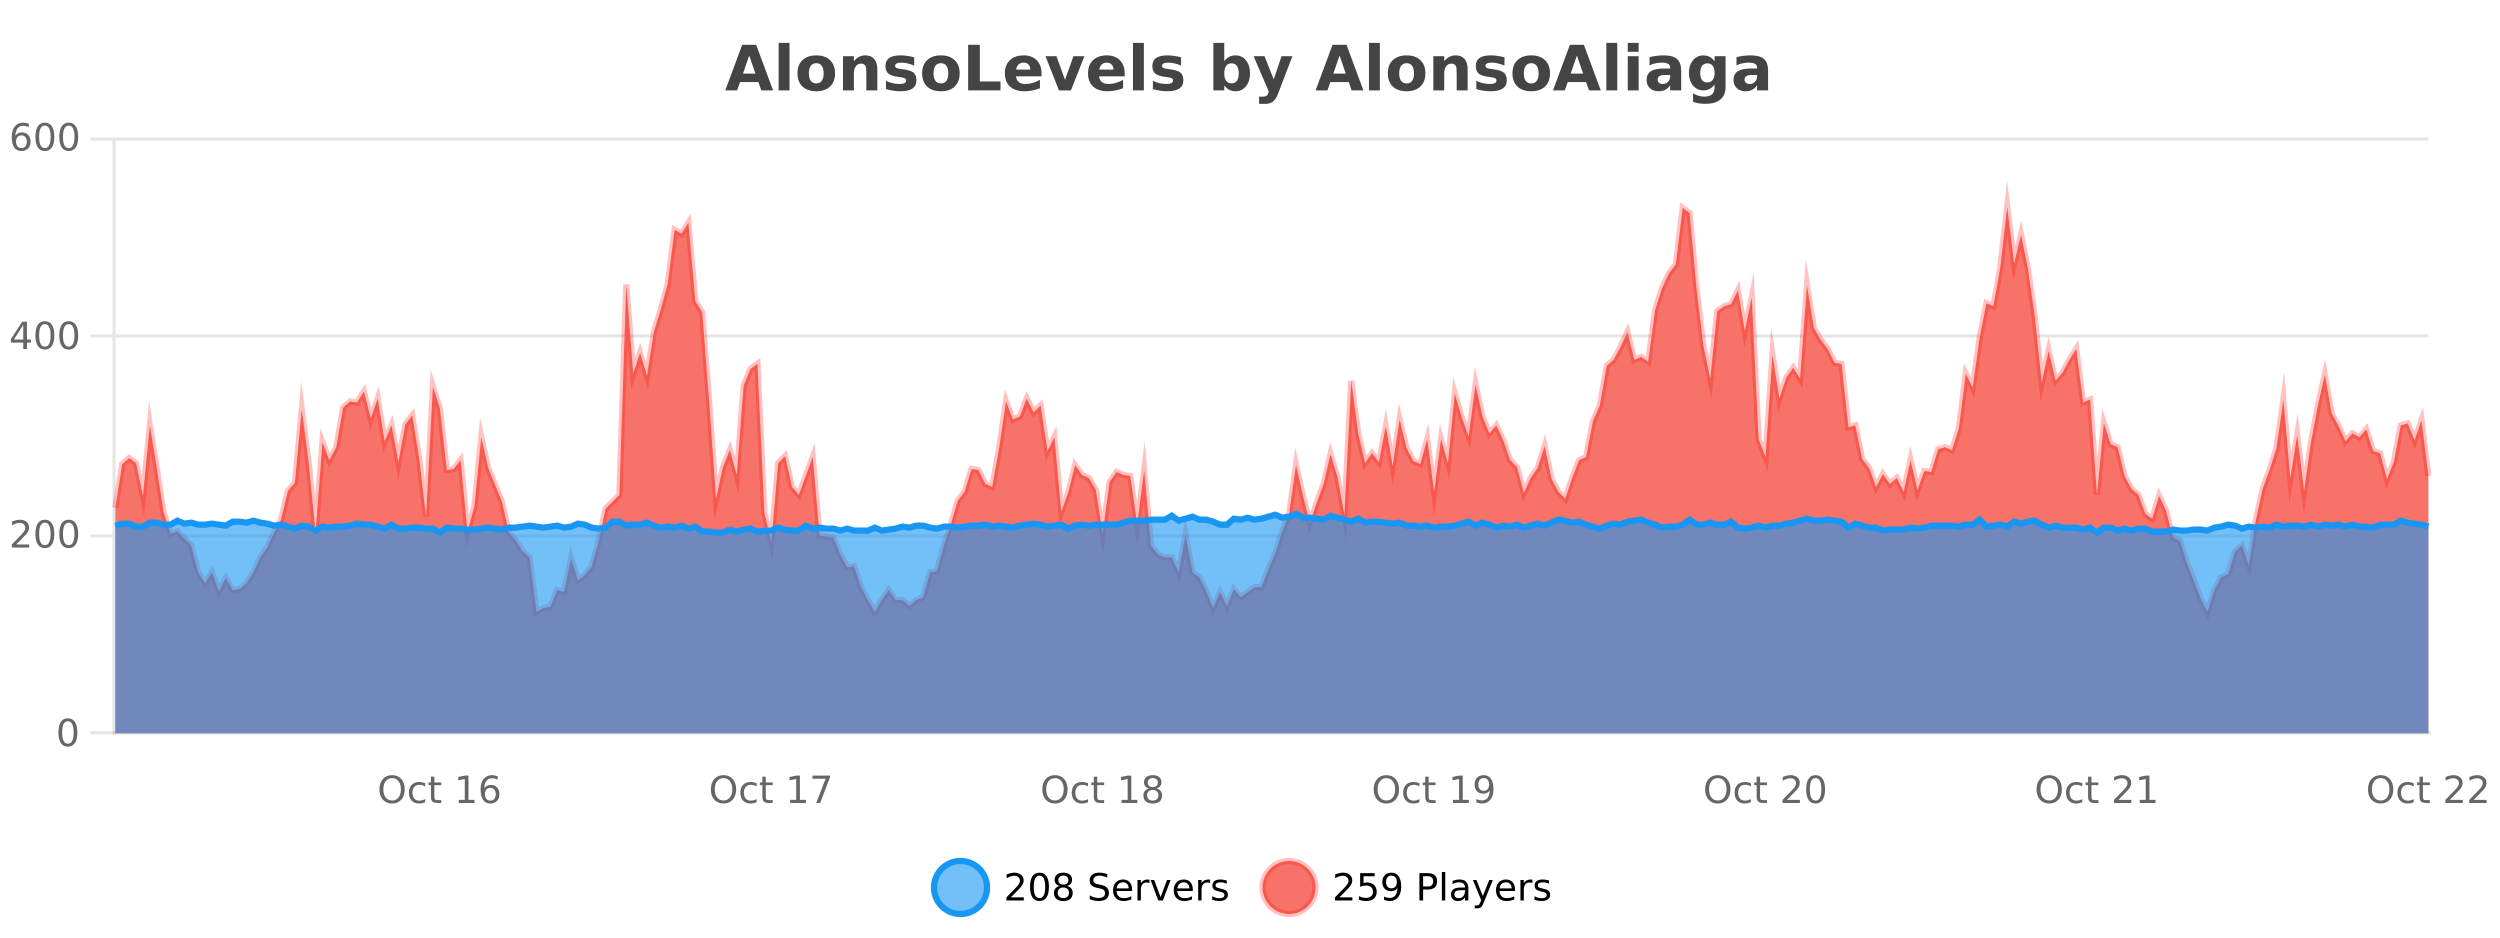 <?xml version="1.0" encoding="UTF-8"?>
<svg xmlns="http://www.w3.org/2000/svg" xmlns:xlink="http://www.w3.org/1999/xlink" width="800pt" height="300pt" viewBox="0 0 800 300" version="1.1">
<defs>
<clipPath id="clip1">
  <path d="M 270 263 L 345 263 L 345 300 L 270 300 Z M 270 263 "/>
</clipPath>
<clipPath id="clip2">
  <path d="M 375 263 L 450 263 L 450 300 L 375 300 Z M 375 263 "/>
</clipPath>
<clipPath id="clip3">
  <path d="M 36.906 66 L 777.086 66 L 777.086 234.602 L 36.906 234.602 Z M 36.906 66 "/>
</clipPath>
<clipPath id="clip4">
  <path d="M 35.906 43 L 778.086 43 L 778.086 225 L 35.906 225 Z M 35.906 43 "/>
</clipPath>
<clipPath id="clip5">
  <path d="M 36.906 164 L 777.086 164 L 777.086 234.602 L 36.906 234.602 Z M 36.906 164 "/>
</clipPath>
<clipPath id="clip6">
  <path d="M 35.906 136 L 778.086 136 L 778.086 199 L 35.906 199 Z M 35.906 136 "/>
</clipPath>
</defs>
<g id="surface1836621">
<rect x="0" y="0" width="800" height="300" style="fill:rgb(100%,100%,100%);fill-opacity:1;stroke:none;"/>
<path style="fill:none;stroke-width:1;stroke-linecap:butt;stroke-linejoin:miter;stroke:rgb(0%,0%,0%);stroke-opacity:0.098;stroke-miterlimit:10;" d="M 37 234.5 L 777.086 234.5 "/>
<path style="fill:none;stroke-width:1;stroke-linecap:butt;stroke-linejoin:miter;stroke:rgb(0%,0%,0%);stroke-opacity:0.098;stroke-miterlimit:10;" d="M 28.906 234.5 L 36 234.5 "/>
<path style="fill:none;stroke-width:1;stroke-linecap:butt;stroke-linejoin:miter;stroke:rgb(0%,0%,0%);stroke-opacity:0.098;stroke-miterlimit:10;" d="M 37 171.5 L 777.086 171.5 "/>
<path style="fill:none;stroke-width:1;stroke-linecap:butt;stroke-linejoin:miter;stroke:rgb(0%,0%,0%);stroke-opacity:0.098;stroke-miterlimit:10;" d="M 28.906 171.5 L 36 171.5 "/>
<path style="fill:none;stroke-width:1;stroke-linecap:butt;stroke-linejoin:miter;stroke:rgb(0%,0%,0%);stroke-opacity:0.098;stroke-miterlimit:10;" d="M 37 107.5 L 777.086 107.5 "/>
<path style="fill:none;stroke-width:1;stroke-linecap:butt;stroke-linejoin:miter;stroke:rgb(0%,0%,0%);stroke-opacity:0.098;stroke-miterlimit:10;" d="M 28.906 107.5 L 36 107.5 "/>
<path style="fill:none;stroke-width:1;stroke-linecap:butt;stroke-linejoin:miter;stroke:rgb(0%,0%,0%);stroke-opacity:0.098;stroke-miterlimit:10;" d="M 37 44.5 L 777.086 44.5 "/>
<path style="fill:none;stroke-width:1;stroke-linecap:butt;stroke-linejoin:miter;stroke:rgb(0%,0%,0%);stroke-opacity:0.098;stroke-miterlimit:10;" d="M 28.906 44.5 L 36 44.5 "/>
<path style=" stroke:none;fill-rule:nonzero;fill:rgb(9.02%,58.824%,95.294%);fill-opacity:0.6;" d="M 315.852 284 C 315.852 288.688 312.055 292.484 307.367 292.484 C 302.684 292.484 298.883 288.688 298.883 284 C 298.883 279.312 302.684 275.516 307.367 275.516 C 312.055 275.516 315.852 279.312 315.852 284 Z M 315.852 284 "/>
<g clip-path="url(#clip1)" clip-rule="nonzero">
<path style="fill:none;stroke-width:2;stroke-linecap:butt;stroke-linejoin:miter;stroke:rgb(9.02%,58.824%,95.294%);stroke-opacity:1;stroke-miterlimit:10;" d="M 315.852 284 C 315.852 288.688 312.055 292.484 307.367 292.484 C 302.684 292.484 298.883 288.688 298.883 284 C 298.883 279.312 302.684 275.516 307.367 275.516 C 312.055 275.516 315.852 279.312 315.852 284 Z M 315.852 284 "/>
</g>
<path style=" stroke:none;fill-rule:nonzero;fill:rgb(0%,0%,0%);fill-opacity:1;" d="M 323.477 287.156 L 327.617 287.156 L 327.617 288.156 L 322.055 288.156 L 322.055 287.156 C 322.5 286.699 323.109 286.078 323.883 285.297 C 324.664 284.508 325.152 283.996 325.352 283.766 C 325.734 283.352 326 282.996 326.148 282.703 C 326.305 282.402 326.383 282.109 326.383 281.828 C 326.383 281.359 326.215 280.98 325.883 280.688 C 325.559 280.398 325.137 280.25 324.617 280.25 C 324.242 280.25 323.844 280.312 323.43 280.438 C 323.023 280.562 322.586 280.762 322.117 281.031 L 322.117 279.828 C 322.594 279.641 323.039 279.5 323.445 279.406 C 323.859 279.305 324.242 279.25 324.586 279.25 C 325.492 279.25 326.215 279.48 326.758 279.938 C 327.297 280.387 327.57 280.992 327.57 281.75 C 327.57 282.105 327.5 282.445 327.367 282.766 C 327.23 283.09 326.984 283.469 326.633 283.906 C 326.527 284.023 326.215 284.352 325.695 284.891 C 325.172 285.434 324.434 286.188 323.477 287.156 Z M 332.629 280.188 C 332.023 280.188 331.566 280.492 331.254 281.094 C 330.949 281.688 330.801 282.59 330.801 283.797 C 330.801 284.996 330.949 285.898 331.254 286.5 C 331.566 287.094 332.023 287.391 332.629 287.391 C 333.242 287.391 333.699 287.094 334.004 286.5 C 334.316 285.898 334.473 284.996 334.473 283.797 C 334.473 282.59 334.316 281.688 334.004 281.094 C 333.699 280.492 333.242 280.188 332.629 280.188 Z M 332.629 279.25 C 333.605 279.25 334.355 279.641 334.879 280.422 C 335.398 281.195 335.66 282.32 335.66 283.797 C 335.66 285.266 335.398 286.391 334.879 287.172 C 334.355 287.945 333.605 288.328 332.629 288.328 C 331.648 288.328 330.898 287.945 330.379 287.172 C 329.867 286.391 329.613 285.266 329.613 283.797 C 329.613 282.32 329.867 281.195 330.379 280.422 C 330.898 279.641 331.648 279.25 332.629 279.25 Z M 340.266 284 C 339.703 284 339.258 284.152 338.938 284.453 C 338.613 284.758 338.453 285.168 338.453 285.688 C 338.453 286.219 338.613 286.637 338.938 286.938 C 339.258 287.242 339.703 287.391 340.266 287.391 C 340.828 287.391 341.27 287.242 341.594 286.938 C 341.914 286.637 342.078 286.219 342.078 285.688 C 342.078 285.168 341.914 284.758 341.594 284.453 C 341.281 284.152 340.836 284 340.266 284 Z M 339.078 283.5 C 338.578 283.375 338.18 283.141 337.891 282.797 C 337.609 282.445 337.469 282.016 337.469 281.516 C 337.469 280.82 337.719 280.266 338.219 279.859 C 338.719 279.453 339.398 279.25 340.266 279.25 C 341.141 279.25 341.82 279.453 342.312 279.859 C 342.812 280.266 343.062 280.82 343.062 281.516 C 343.062 282.016 342.922 282.445 342.641 282.797 C 342.359 283.141 341.961 283.375 341.453 283.5 C 342.023 283.637 342.469 283.898 342.781 284.281 C 343.102 284.668 343.266 285.137 343.266 285.688 C 343.266 286.543 343.004 287.199 342.484 287.656 C 341.973 288.105 341.234 288.328 340.266 288.328 C 339.305 288.328 338.566 288.105 338.047 287.656 C 337.523 287.199 337.266 286.543 337.266 285.688 C 337.266 285.137 337.426 284.668 337.75 284.281 C 338.07 283.898 338.516 283.637 339.078 283.5 Z M 338.656 281.625 C 338.656 282.086 338.797 282.438 339.078 282.688 C 339.359 282.938 339.754 283.062 340.266 283.062 C 340.773 283.062 341.172 282.938 341.453 282.688 C 341.742 282.438 341.891 282.086 341.891 281.625 C 341.891 281.18 341.742 280.828 341.453 280.578 C 341.172 280.32 340.773 280.188 340.266 280.188 C 339.754 280.188 339.359 280.32 339.078 280.578 C 338.797 280.828 338.656 281.18 338.656 281.625 Z M 354.32 279.688 L 354.32 280.844 C 353.871 280.637 353.445 280.48 353.039 280.375 C 352.641 280.262 352.262 280.203 351.898 280.203 C 351.25 280.203 350.75 280.328 350.398 280.578 C 350.055 280.828 349.883 281.188 349.883 281.656 C 349.883 282.043 349.996 282.336 350.227 282.531 C 350.453 282.73 350.898 282.887 351.555 283 L 352.258 283.156 C 353.141 283.324 353.793 283.621 354.211 284.047 C 354.637 284.465 354.852 285.027 354.852 285.734 C 354.852 286.59 354.562 287.234 353.992 287.672 C 353.43 288.109 352.594 288.328 351.492 288.328 C 351.086 288.328 350.648 288.281 350.18 288.188 C 349.711 288.094 349.227 287.953 348.727 287.766 L 348.727 286.547 C 349.203 286.82 349.672 287.023 350.133 287.156 C 350.602 287.293 351.055 287.359 351.492 287.359 C 352.168 287.359 352.688 287.23 353.055 286.969 C 353.43 286.699 353.617 286.32 353.617 285.828 C 353.617 285.402 353.48 285.07 353.211 284.828 C 352.949 284.578 352.516 284.398 351.914 284.281 L 351.195 284.141 C 350.309 283.965 349.668 283.688 349.273 283.312 C 348.887 282.938 348.695 282.418 348.695 281.75 C 348.695 280.969 348.965 280.359 349.508 279.922 C 350.047 279.477 350.797 279.25 351.758 279.25 C 352.172 279.25 352.59 279.289 353.008 279.359 C 353.434 279.434 353.871 279.543 354.32 279.688 Z M 362.266 284.609 L 362.266 285.125 L 357.297 285.125 C 357.348 285.875 357.57 286.445 357.969 286.828 C 358.375 287.215 358.93 287.406 359.641 287.406 C 360.055 287.406 360.457 287.359 360.844 287.266 C 361.238 287.164 361.629 287.008 362.016 286.797 L 362.016 287.828 C 361.617 287.984 361.219 288.105 360.812 288.188 C 360.406 288.281 359.992 288.328 359.578 288.328 C 358.535 288.328 357.707 288.027 357.094 287.422 C 356.477 286.809 356.172 285.98 356.172 284.938 C 356.172 283.867 356.461 283.016 357.047 282.391 C 357.629 281.758 358.41 281.438 359.391 281.438 C 360.273 281.438 360.973 281.727 361.484 282.297 C 362.004 282.859 362.266 283.633 362.266 284.609 Z M 361.188 284.281 C 361.176 283.699 361.008 283.23 360.688 282.875 C 360.363 282.523 359.938 282.344 359.406 282.344 C 358.801 282.344 358.316 282.516 357.953 282.859 C 357.598 283.203 357.395 283.684 357.344 284.297 Z M 367.836 282.594 C 367.711 282.531 367.574 282.484 367.43 282.453 C 367.293 282.414 367.137 282.391 366.961 282.391 C 366.355 282.391 365.887 282.59 365.555 282.984 C 365.23 283.383 365.07 283.953 365.07 284.703 L 365.07 288.156 L 363.992 288.156 L 363.992 281.594 L 365.07 281.594 L 365.07 282.609 C 365.297 282.215 365.594 281.922 365.961 281.734 C 366.324 281.539 366.766 281.438 367.289 281.438 C 367.359 281.438 367.438 281.445 367.523 281.453 C 367.617 281.465 367.715 281.48 367.82 281.5 Z M 368.195 281.594 L 369.336 281.594 L 371.383 287.094 L 373.445 281.594 L 374.586 281.594 L 372.117 288.156 L 370.648 288.156 Z M 381.688 284.609 L 381.688 285.125 L 376.719 285.125 C 376.77 285.875 376.992 286.445 377.391 286.828 C 377.797 287.215 378.352 287.406 379.062 287.406 C 379.477 287.406 379.879 287.359 380.266 287.266 C 380.66 287.164 381.051 287.008 381.438 286.797 L 381.438 287.828 C 381.039 287.984 380.641 288.105 380.234 288.188 C 379.828 288.281 379.414 288.328 379 288.328 C 377.957 288.328 377.129 288.027 376.516 287.422 C 375.898 286.809 375.594 285.98 375.594 284.938 C 375.594 283.867 375.883 283.016 376.469 282.391 C 377.051 281.758 377.832 281.438 378.812 281.438 C 379.695 281.438 380.395 281.727 380.906 282.297 C 381.426 282.859 381.688 283.633 381.688 284.609 Z M 380.609 284.281 C 380.598 283.699 380.43 283.23 380.109 282.875 C 379.785 282.523 379.359 282.344 378.828 282.344 C 378.223 282.344 377.738 282.516 377.375 282.859 C 377.02 283.203 376.816 283.684 376.766 284.297 Z M 387.258 282.594 C 387.133 282.531 386.996 282.484 386.852 282.453 C 386.715 282.414 386.559 282.391 386.383 282.391 C 385.777 282.391 385.309 282.59 384.977 282.984 C 384.652 283.383 384.492 283.953 384.492 284.703 L 384.492 288.156 L 383.414 288.156 L 383.414 281.594 L 384.492 281.594 L 384.492 282.609 C 384.719 282.215 385.016 281.922 385.383 281.734 C 385.746 281.539 386.188 281.438 386.711 281.438 C 386.781 281.438 386.859 281.445 386.945 281.453 C 387.039 281.465 387.137 281.48 387.242 281.5 Z M 392.562 281.781 L 392.562 282.812 C 392.258 282.656 391.941 282.543 391.609 282.469 C 391.285 282.387 390.945 282.344 390.594 282.344 C 390.062 282.344 389.66 282.43 389.391 282.594 C 389.117 282.75 388.984 282.996 388.984 283.328 C 388.984 283.578 389.078 283.777 389.266 283.922 C 389.461 284.059 389.852 284.188 390.438 284.312 L 390.797 284.406 C 391.566 284.562 392.113 284.793 392.438 285.094 C 392.758 285.398 392.922 285.812 392.922 286.344 C 392.922 286.961 392.676 287.445 392.188 287.797 C 391.707 288.152 391.047 288.328 390.203 288.328 C 389.848 288.328 389.477 288.289 389.094 288.219 C 388.719 288.156 388.32 288.059 387.906 287.922 L 387.906 286.797 C 388.301 287.008 388.691 287.164 389.078 287.266 C 389.461 287.371 389.848 287.422 390.234 287.422 C 390.734 287.422 391.117 287.34 391.391 287.172 C 391.672 286.996 391.812 286.746 391.812 286.422 C 391.812 286.133 391.711 285.906 391.516 285.75 C 391.316 285.594 390.883 285.445 390.219 285.297 L 389.844 285.219 C 389.176 285.074 388.691 284.855 388.391 284.562 C 388.098 284.273 387.953 283.875 387.953 283.375 C 387.953 282.75 388.172 282.273 388.609 281.938 C 389.047 281.605 389.664 281.438 390.469 281.438 C 390.863 281.438 391.238 281.469 391.594 281.531 C 391.945 281.586 392.27 281.668 392.562 281.781 Z M 317.367 277.016 "/>
<path style=" stroke:none;fill-rule:nonzero;fill:rgb(96.863%,44.706%,40.784%);fill-opacity:1;" d="M 420.988 284 C 420.988 288.688 417.191 292.484 412.504 292.484 C 407.82 292.484 404.02 288.688 404.02 284 C 404.02 279.312 407.82 275.516 412.504 275.516 C 417.191 275.516 420.988 279.312 420.988 284 Z M 420.988 284 "/>
<g clip-path="url(#clip2)" clip-rule="nonzero">
<path style="fill:none;stroke-width:2;stroke-linecap:butt;stroke-linejoin:miter;stroke:rgb(100%,4.706%,0%);stroke-opacity:0.247;stroke-miterlimit:10;" d="M 420.988 284 C 420.988 288.688 417.191 292.484 412.504 292.484 C 407.82 292.484 404.02 288.688 404.02 284 C 404.02 279.312 407.82 275.516 412.504 275.516 C 417.191 275.516 420.988 279.312 420.988 284 Z M 420.988 284 "/>
</g>
<path style=" stroke:none;fill-rule:nonzero;fill:rgb(0%,0%,0%);fill-opacity:1;" d="M 428.617 287.156 L 432.758 287.156 L 432.758 288.156 L 427.195 288.156 L 427.195 287.156 C 427.641 286.699 428.25 286.078 429.023 285.297 C 429.805 284.508 430.293 283.996 430.492 283.766 C 430.875 283.352 431.141 282.996 431.289 282.703 C 431.445 282.402 431.523 282.109 431.523 281.828 C 431.523 281.359 431.355 280.98 431.023 280.688 C 430.699 280.398 430.277 280.25 429.758 280.25 C 429.383 280.25 428.984 280.312 428.57 280.438 C 428.164 280.562 427.727 280.762 427.258 281.031 L 427.258 279.828 C 427.734 279.641 428.18 279.5 428.586 279.406 C 429 279.305 429.383 279.25 429.727 279.25 C 430.633 279.25 431.355 279.48 431.898 279.938 C 432.438 280.387 432.711 280.992 432.711 281.75 C 432.711 282.105 432.641 282.445 432.508 282.766 C 432.371 283.09 432.125 283.469 431.773 283.906 C 431.668 284.023 431.355 284.352 430.836 284.891 C 430.312 285.434 429.574 286.188 428.617 287.156 Z M 435.25 279.406 L 439.891 279.406 L 439.891 280.406 L 436.328 280.406 L 436.328 282.547 C 436.504 282.484 436.676 282.445 436.844 282.422 C 437.02 282.391 437.191 282.375 437.359 282.375 C 438.336 282.375 439.113 282.648 439.688 283.188 C 440.258 283.719 440.547 284.438 440.547 285.344 C 440.547 286.293 440.25 287.027 439.656 287.547 C 439.07 288.07 438.25 288.328 437.188 288.328 C 436.812 288.328 436.43 288.297 436.047 288.234 C 435.672 288.172 435.281 288.078 434.875 287.953 L 434.875 286.766 C 435.227 286.953 435.594 287.094 435.969 287.188 C 436.344 287.281 436.738 287.328 437.156 287.328 C 437.832 287.328 438.367 287.152 438.766 286.797 C 439.16 286.445 439.359 285.961 439.359 285.344 C 439.359 284.742 439.16 284.262 438.766 283.906 C 438.367 283.555 437.832 283.375 437.156 283.375 C 436.844 283.375 436.523 283.414 436.203 283.484 C 435.891 283.547 435.57 283.652 435.25 283.797 Z M 442.898 287.969 L 442.898 286.891 C 443.199 287.039 443.5 287.148 443.805 287.219 C 444.105 287.293 444.406 287.328 444.711 287.328 C 445.492 287.328 446.086 287.07 446.492 286.547 C 446.906 286.016 447.141 285.215 447.195 284.141 C 446.977 284.484 446.688 284.746 446.336 284.922 C 445.992 285.102 445.605 285.188 445.18 285.188 C 444.305 285.188 443.609 284.93 443.102 284.406 C 442.59 283.875 442.336 283.148 442.336 282.219 C 442.336 281.324 442.602 280.605 443.133 280.062 C 443.664 279.523 444.371 279.25 445.258 279.25 C 446.266 279.25 447.039 279.641 447.57 280.422 C 448.109 281.195 448.383 282.32 448.383 283.797 C 448.383 285.172 448.055 286.273 447.398 287.094 C 446.742 287.918 445.859 288.328 444.758 288.328 C 444.453 288.328 444.152 288.297 443.852 288.234 C 443.547 288.18 443.23 288.094 442.898 287.969 Z M 445.258 284.266 C 445.789 284.266 446.211 284.086 446.523 283.719 C 446.836 283.355 446.992 282.855 446.992 282.219 C 446.992 281.594 446.836 281.102 446.523 280.734 C 446.211 280.371 445.789 280.188 445.258 280.188 C 444.727 280.188 444.305 280.371 443.992 280.734 C 443.688 281.102 443.539 281.594 443.539 282.219 C 443.539 282.855 443.688 283.355 443.992 283.719 C 444.305 284.086 444.727 284.266 445.258 284.266 Z M 455.398 280.375 L 455.398 283.672 L 456.883 283.672 C 457.434 283.672 457.859 283.531 458.164 283.25 C 458.465 282.961 458.617 282.547 458.617 282.016 C 458.617 281.496 458.465 281.094 458.164 280.812 C 457.859 280.523 457.434 280.375 456.883 280.375 Z M 454.211 279.406 L 456.883 279.406 C 457.871 279.406 458.617 279.633 459.117 280.078 C 459.617 280.516 459.867 281.164 459.867 282.016 C 459.867 282.883 459.617 283.539 459.117 283.984 C 458.617 284.422 457.871 284.641 456.883 284.641 L 455.398 284.641 L 455.398 288.156 L 454.211 288.156 Z M 461.398 279.031 L 462.477 279.031 L 462.477 288.156 L 461.398 288.156 Z M 467.719 284.859 C 466.852 284.859 466.25 284.961 465.906 285.156 C 465.57 285.355 465.406 285.695 465.406 286.172 C 465.406 286.559 465.531 286.867 465.781 287.094 C 466.039 287.312 466.383 287.422 466.812 287.422 C 467.414 287.422 467.895 287.215 468.25 286.797 C 468.613 286.371 468.797 285.805 468.797 285.094 L 468.797 284.859 Z M 469.875 284.406 L 469.875 288.156 L 468.797 288.156 L 468.797 287.156 C 468.547 287.555 468.238 287.852 467.875 288.047 C 467.508 288.234 467.062 288.328 466.531 288.328 C 465.852 288.328 465.316 288.141 464.922 287.766 C 464.523 287.383 464.328 286.875 464.328 286.25 C 464.328 285.512 464.57 284.953 465.062 284.578 C 465.562 284.203 466.301 284.016 467.281 284.016 L 468.797 284.016 L 468.797 283.906 C 468.797 283.406 468.629 283.023 468.297 282.75 C 467.973 282.48 467.52 282.344 466.938 282.344 C 466.562 282.344 466.191 282.391 465.828 282.484 C 465.473 282.578 465.133 282.715 464.812 282.891 L 464.812 281.891 C 465.207 281.734 465.586 281.621 465.953 281.547 C 466.328 281.477 466.691 281.438 467.047 281.438 C 467.992 281.438 468.703 281.684 469.172 282.172 C 469.641 282.664 469.875 283.406 469.875 284.406 Z M 474.82 288.766 C 474.516 289.547 474.219 290.055 473.93 290.297 C 473.637 290.535 473.25 290.656 472.773 290.656 L 471.914 290.656 L 471.914 289.75 L 472.539 289.75 C 472.84 289.75 473.07 289.676 473.227 289.531 C 473.391 289.395 473.574 289.066 473.773 288.547 L 473.977 288.047 L 471.32 281.594 L 472.461 281.594 L 474.508 286.719 L 476.57 281.594 L 477.711 281.594 Z M 484.812 284.609 L 484.812 285.125 L 479.844 285.125 C 479.895 285.875 480.117 286.445 480.516 286.828 C 480.922 287.215 481.477 287.406 482.188 287.406 C 482.602 287.406 483.004 287.359 483.391 287.266 C 483.785 287.164 484.176 287.008 484.562 286.797 L 484.562 287.828 C 484.164 287.984 483.766 288.105 483.359 288.188 C 482.953 288.281 482.539 288.328 482.125 288.328 C 481.082 288.328 480.254 288.027 479.641 287.422 C 479.023 286.809 478.719 285.98 478.719 284.938 C 478.719 283.867 479.008 283.016 479.594 282.391 C 480.176 281.758 480.957 281.438 481.938 281.438 C 482.82 281.438 483.52 281.727 484.031 282.297 C 484.551 282.859 484.812 283.633 484.812 284.609 Z M 483.734 284.281 C 483.723 283.699 483.555 283.23 483.234 282.875 C 482.91 282.523 482.484 282.344 481.953 282.344 C 481.348 282.344 480.863 282.516 480.5 282.859 C 480.145 283.203 479.941 283.684 479.891 284.297 Z M 490.383 282.594 C 490.258 282.531 490.121 282.484 489.977 282.453 C 489.84 282.414 489.684 282.391 489.508 282.391 C 488.902 282.391 488.434 282.59 488.102 282.984 C 487.777 283.383 487.617 283.953 487.617 284.703 L 487.617 288.156 L 486.539 288.156 L 486.539 281.594 L 487.617 281.594 L 487.617 282.609 C 487.844 282.215 488.141 281.922 488.508 281.734 C 488.871 281.539 489.312 281.438 489.836 281.438 C 489.906 281.438 489.984 281.445 490.07 281.453 C 490.164 281.465 490.262 281.48 490.367 281.5 Z M 495.691 281.781 L 495.691 282.812 C 495.387 282.656 495.07 282.543 494.738 282.469 C 494.414 282.387 494.074 282.344 493.723 282.344 C 493.191 282.344 492.789 282.43 492.52 282.594 C 492.246 282.75 492.113 282.996 492.113 283.328 C 492.113 283.578 492.207 283.777 492.395 283.922 C 492.59 284.059 492.98 284.188 493.566 284.312 L 493.926 284.406 C 494.695 284.562 495.242 284.793 495.566 285.094 C 495.887 285.398 496.051 285.812 496.051 286.344 C 496.051 286.961 495.805 287.445 495.316 287.797 C 494.836 288.152 494.176 288.328 493.332 288.328 C 492.977 288.328 492.605 288.289 492.223 288.219 C 491.848 288.156 491.449 288.059 491.035 287.922 L 491.035 286.797 C 491.43 287.008 491.82 287.164 492.207 287.266 C 492.59 287.371 492.977 287.422 493.363 287.422 C 493.863 287.422 494.246 287.34 494.52 287.172 C 494.801 286.996 494.941 286.746 494.941 286.422 C 494.941 286.133 494.84 285.906 494.645 285.75 C 494.445 285.594 494.012 285.445 493.348 285.297 L 492.973 285.219 C 492.305 285.074 491.82 284.855 491.52 284.562 C 491.227 284.273 491.082 283.875 491.082 283.375 C 491.082 282.75 491.301 282.273 491.738 281.938 C 492.176 281.605 492.793 281.438 493.598 281.438 C 493.992 281.438 494.367 281.469 494.723 281.531 C 495.074 281.586 495.398 281.668 495.691 281.781 Z M 422.504 277.016 "/>
<path style=" stroke:none;fill-rule:nonzero;fill:rgb(26.667%,26.667%,26.667%);fill-opacity:1;" d="M 242.688 26.266 L 236.812 26.266 L 235.875 28.922 L 232.094 28.922 L 237.5 14.344 L 241.984 14.344 L 247.375 28.922 L 243.609 28.922 Z M 237.75 23.562 L 241.734 23.562 L 239.75 17.766 Z M 249.164 13.719 L 252.648 13.719 L 252.648 28.922 L 249.164 28.922 Z M 261.227 20.219 C 260.445 20.219 259.852 20.5 259.445 21.062 C 259.039 21.617 258.836 22.418 258.836 23.469 C 258.836 24.512 259.039 25.312 259.445 25.875 C 259.852 26.43 260.445 26.703 261.227 26.703 C 261.984 26.703 262.562 26.43 262.961 25.875 C 263.367 25.312 263.57 24.512 263.57 23.469 C 263.57 22.418 263.367 21.617 262.961 21.062 C 262.562 20.5 261.984 20.219 261.227 20.219 Z M 261.227 17.719 C 263.102 17.719 264.562 18.23 265.617 19.25 C 266.68 20.262 267.211 21.668 267.211 23.469 C 267.211 25.262 266.68 26.668 265.617 27.688 C 264.562 28.699 263.102 29.203 261.227 29.203 C 259.328 29.203 257.852 28.699 256.789 27.688 C 255.727 26.668 255.195 25.262 255.195 23.469 C 255.195 21.668 255.727 20.262 256.789 19.25 C 257.852 18.23 259.328 17.719 261.227 17.719 Z M 280.746 22.266 L 280.746 28.922 L 277.23 28.922 L 277.23 23.828 C 277.23 22.883 277.207 22.23 277.168 21.875 C 277.125 21.512 277.051 21.246 276.949 21.078 C 276.812 20.852 276.625 20.672 276.387 20.547 C 276.156 20.422 275.891 20.359 275.59 20.359 C 274.859 20.359 274.285 20.641 273.871 21.203 C 273.453 21.766 273.246 22.547 273.246 23.547 L 273.246 28.922 L 269.762 28.922 L 269.762 17.984 L 273.246 17.984 L 273.246 19.578 C 273.777 18.945 274.34 18.477 274.934 18.172 C 275.527 17.871 276.176 17.719 276.887 17.719 C 278.156 17.719 279.113 18.109 279.762 18.891 C 280.418 19.664 280.746 20.789 280.746 22.266 Z M 292.531 18.328 L 292.531 20.984 C 291.789 20.672 291.07 20.438 290.375 20.281 C 289.676 20.125 289.016 20.047 288.391 20.047 C 287.734 20.047 287.242 20.133 286.922 20.297 C 286.598 20.465 286.438 20.719 286.438 21.062 C 286.438 21.344 286.555 21.559 286.797 21.703 C 287.047 21.852 287.484 21.961 288.109 22.031 L 288.734 22.125 C 290.523 22.355 291.727 22.73 292.344 23.25 C 292.957 23.773 293.266 24.59 293.266 25.703 C 293.266 26.871 292.832 27.746 291.969 28.328 C 291.113 28.914 289.836 29.203 288.141 29.203 C 287.41 29.203 286.66 29.145 285.891 29.031 C 285.117 28.918 284.328 28.746 283.516 28.516 L 283.516 25.859 C 284.211 26.203 284.926 26.461 285.656 26.625 C 286.383 26.793 287.129 26.875 287.891 26.875 C 288.578 26.875 289.094 26.781 289.438 26.594 C 289.781 26.406 289.953 26.125 289.953 25.75 C 289.953 25.438 289.832 25.211 289.594 25.062 C 289.352 24.906 288.879 24.789 288.172 24.703 L 287.562 24.625 C 286 24.43 284.906 24.07 284.281 23.547 C 283.656 23.016 283.344 22.215 283.344 21.141 C 283.344 19.984 283.738 19.125 284.531 18.562 C 285.332 18 286.551 17.719 288.188 17.719 C 288.832 17.719 289.508 17.773 290.219 17.875 C 290.926 17.969 291.695 18.121 292.531 18.328 Z M 301.109 20.219 C 300.328 20.219 299.734 20.5 299.328 21.062 C 298.922 21.617 298.719 22.418 298.719 23.469 C 298.719 24.512 298.922 25.312 299.328 25.875 C 299.734 26.43 300.328 26.703 301.109 26.703 C 301.867 26.703 302.445 26.43 302.844 25.875 C 303.25 25.312 303.453 24.512 303.453 23.469 C 303.453 22.418 303.25 21.617 302.844 21.062 C 302.445 20.5 301.867 20.219 301.109 20.219 Z M 301.109 17.719 C 302.984 17.719 304.445 18.23 305.5 19.25 C 306.562 20.262 307.094 21.668 307.094 23.469 C 307.094 25.262 306.562 26.668 305.5 27.688 C 304.445 28.699 302.984 29.203 301.109 29.203 C 299.211 29.203 297.734 28.699 296.672 27.688 C 295.609 26.668 295.078 25.262 295.078 23.469 C 295.078 21.668 295.609 20.262 296.672 19.25 C 297.734 18.23 299.211 17.719 301.109 17.719 Z M 309.801 14.344 L 313.551 14.344 L 313.551 26.078 L 320.16 26.078 L 320.16 28.922 L 309.801 28.922 Z M 333.297 23.422 L 333.297 24.422 L 325.125 24.422 C 325.207 25.246 325.504 25.859 326.016 26.266 C 326.523 26.672 327.234 26.875 328.141 26.875 C 328.879 26.875 329.633 26.766 330.406 26.547 C 331.176 26.328 331.969 26 332.781 25.562 L 332.781 28.25 C 331.957 28.562 331.129 28.797 330.297 28.953 C 329.473 29.117 328.648 29.203 327.828 29.203 C 325.848 29.203 324.305 28.703 323.203 27.703 C 322.109 26.695 321.562 25.281 321.562 23.469 C 321.562 21.68 322.098 20.273 323.172 19.25 C 324.254 18.23 325.738 17.719 327.625 17.719 C 329.344 17.719 330.719 18.242 331.75 19.281 C 332.781 20.312 333.297 21.695 333.297 23.422 Z M 329.703 22.266 C 329.703 21.602 329.508 21.062 329.125 20.656 C 328.738 20.25 328.234 20.047 327.609 20.047 C 326.93 20.047 326.379 20.242 325.953 20.625 C 325.535 21 325.273 21.547 325.172 22.266 Z M 334.562 17.984 L 338.062 17.984 L 340.797 25.547 L 343.5 17.984 L 347.016 17.984 L 342.703 28.922 L 338.859 28.922 Z M 359.898 23.422 L 359.898 24.422 L 351.727 24.422 C 351.809 25.246 352.105 25.859 352.617 26.266 C 353.125 26.672 353.836 26.875 354.742 26.875 C 355.48 26.875 356.234 26.766 357.008 26.547 C 357.777 26.328 358.57 26 359.383 25.562 L 359.383 28.25 C 358.559 28.562 357.73 28.797 356.898 28.953 C 356.074 29.117 355.25 29.203 354.43 29.203 C 352.449 29.203 350.906 28.703 349.805 27.703 C 348.711 26.695 348.164 25.281 348.164 23.469 C 348.164 21.68 348.699 20.273 349.773 19.25 C 350.855 18.23 352.34 17.719 354.227 17.719 C 355.945 17.719 357.32 18.242 358.352 19.281 C 359.383 20.312 359.898 21.695 359.898 23.422 Z M 356.305 22.266 C 356.305 21.602 356.109 21.062 355.727 20.656 C 355.34 20.25 354.836 20.047 354.211 20.047 C 353.531 20.047 352.98 20.242 352.555 20.625 C 352.137 21 351.875 21.547 351.773 22.266 Z M 362.555 13.719 L 366.039 13.719 L 366.039 28.922 L 362.555 28.922 Z M 377.941 18.328 L 377.941 20.984 C 377.199 20.672 376.48 20.438 375.785 20.281 C 375.086 20.125 374.426 20.047 373.801 20.047 C 373.145 20.047 372.652 20.133 372.332 20.297 C 372.008 20.465 371.848 20.719 371.848 21.062 C 371.848 21.344 371.965 21.559 372.207 21.703 C 372.457 21.852 372.895 21.961 373.52 22.031 L 374.145 22.125 C 375.934 22.355 377.137 22.73 377.754 23.25 C 378.367 23.773 378.676 24.59 378.676 25.703 C 378.676 26.871 378.242 27.746 377.379 28.328 C 376.523 28.914 375.246 29.203 373.551 29.203 C 372.82 29.203 372.07 29.145 371.301 29.031 C 370.527 28.918 369.738 28.746 368.926 28.516 L 368.926 25.859 C 369.621 26.203 370.336 26.461 371.066 26.625 C 371.793 26.793 372.539 26.875 373.301 26.875 C 373.988 26.875 374.504 26.781 374.848 26.594 C 375.191 26.406 375.363 26.125 375.363 25.75 C 375.363 25.438 375.242 25.211 375.004 25.062 C 374.762 24.906 374.289 24.789 373.582 24.703 L 372.973 24.625 C 371.41 24.43 370.316 24.07 369.691 23.547 C 369.066 23.016 368.754 22.215 368.754 21.141 C 368.754 19.984 369.148 19.125 369.941 18.562 C 370.742 18 371.961 17.719 373.598 17.719 C 374.242 17.719 374.918 17.773 375.629 17.875 C 376.336 17.969 377.105 18.121 377.941 18.328 Z M 394.09 26.672 C 394.84 26.672 395.41 26.402 395.809 25.859 C 396.203 25.309 396.402 24.512 396.402 23.469 C 396.402 22.43 396.203 21.637 395.809 21.094 C 395.41 20.543 394.84 20.266 394.09 20.266 C 393.34 20.266 392.762 20.543 392.355 21.094 C 391.957 21.637 391.762 22.43 391.762 23.469 C 391.762 24.5 391.957 25.293 392.355 25.844 C 392.762 26.398 393.34 26.672 394.09 26.672 Z M 391.762 19.578 C 392.25 18.945 392.785 18.477 393.371 18.172 C 393.953 17.871 394.625 17.719 395.387 17.719 C 396.738 17.719 397.848 18.258 398.715 19.328 C 399.578 20.402 400.012 21.781 400.012 23.469 C 400.012 25.148 399.578 26.523 398.715 27.594 C 397.848 28.668 396.738 29.203 395.387 29.203 C 394.625 29.203 393.953 29.051 393.371 28.75 C 392.785 28.449 392.25 27.98 391.762 27.344 L 391.762 28.922 L 388.277 28.922 L 388.277 13.719 L 391.762 13.719 Z M 401.156 17.984 L 404.641 17.984 L 407.594 25.406 L 410.094 17.984 L 413.578 17.984 L 408.984 29.953 C 408.523 31.172 407.984 32.02 407.359 32.5 C 406.742 32.988 405.938 33.234 404.938 33.234 L 402.906 33.234 L 402.906 30.938 L 404 30.938 C 404.594 30.938 405.023 30.844 405.297 30.656 C 405.566 30.469 405.773 30.129 405.922 29.641 L 406.031 29.344 Z M 431.594 26.266 L 425.719 26.266 L 424.781 28.922 L 421 28.922 L 426.406 14.344 L 430.891 14.344 L 436.281 28.922 L 432.516 28.922 Z M 426.656 23.562 L 430.641 23.562 L 428.656 17.766 Z M 438.07 13.719 L 441.555 13.719 L 441.555 28.922 L 438.07 28.922 Z M 450.133 20.219 C 449.352 20.219 448.758 20.5 448.352 21.062 C 447.945 21.617 447.742 22.418 447.742 23.469 C 447.742 24.512 447.945 25.312 448.352 25.875 C 448.758 26.43 449.352 26.703 450.133 26.703 C 450.891 26.703 451.469 26.43 451.867 25.875 C 452.273 25.312 452.477 24.512 452.477 23.469 C 452.477 22.418 452.273 21.617 451.867 21.062 C 451.469 20.5 450.891 20.219 450.133 20.219 Z M 450.133 17.719 C 452.008 17.719 453.469 18.23 454.523 19.25 C 455.586 20.262 456.117 21.668 456.117 23.469 C 456.117 25.262 455.586 26.668 454.523 27.688 C 453.469 28.699 452.008 29.203 450.133 29.203 C 448.234 29.203 446.758 28.699 445.695 27.688 C 444.633 26.668 444.102 25.262 444.102 23.469 C 444.102 21.668 444.633 20.262 445.695 19.25 C 446.758 18.23 448.234 17.719 450.133 17.719 Z M 469.652 22.266 L 469.652 28.922 L 466.137 28.922 L 466.137 23.828 C 466.137 22.883 466.113 22.23 466.074 21.875 C 466.031 21.512 465.957 21.246 465.855 21.078 C 465.719 20.852 465.531 20.672 465.293 20.547 C 465.062 20.422 464.797 20.359 464.496 20.359 C 463.766 20.359 463.191 20.641 462.777 21.203 C 462.359 21.766 462.152 22.547 462.152 23.547 L 462.152 28.922 L 458.668 28.922 L 458.668 17.984 L 462.152 17.984 L 462.152 19.578 C 462.684 18.945 463.246 18.477 463.84 18.172 C 464.434 17.871 465.082 17.719 465.793 17.719 C 467.062 17.719 468.02 18.109 468.668 18.891 C 469.324 19.664 469.652 20.789 469.652 22.266 Z M 481.438 18.328 L 481.438 20.984 C 480.695 20.672 479.977 20.438 479.281 20.281 C 478.582 20.125 477.922 20.047 477.297 20.047 C 476.641 20.047 476.148 20.133 475.828 20.297 C 475.504 20.465 475.344 20.719 475.344 21.062 C 475.344 21.344 475.461 21.559 475.703 21.703 C 475.953 21.852 476.391 21.961 477.016 22.031 L 477.641 22.125 C 479.43 22.355 480.633 22.73 481.25 23.25 C 481.863 23.773 482.172 24.59 482.172 25.703 C 482.172 26.871 481.738 27.746 480.875 28.328 C 480.02 28.914 478.742 29.203 477.047 29.203 C 476.316 29.203 475.566 29.145 474.797 29.031 C 474.023 28.918 473.234 28.746 472.422 28.516 L 472.422 25.859 C 473.117 26.203 473.832 26.461 474.562 26.625 C 475.289 26.793 476.035 26.875 476.797 26.875 C 477.484 26.875 478 26.781 478.344 26.594 C 478.688 26.406 478.859 26.125 478.859 25.75 C 478.859 25.438 478.738 25.211 478.5 25.062 C 478.258 24.906 477.785 24.789 477.078 24.703 L 476.469 24.625 C 474.906 24.43 473.812 24.07 473.188 23.547 C 472.562 23.016 472.25 22.215 472.25 21.141 C 472.25 19.984 472.645 19.125 473.438 18.562 C 474.238 18 475.457 17.719 477.094 17.719 C 477.738 17.719 478.414 17.773 479.125 17.875 C 479.832 17.969 480.602 18.121 481.438 18.328 Z M 490.016 20.219 C 489.234 20.219 488.641 20.5 488.234 21.062 C 487.828 21.617 487.625 22.418 487.625 23.469 C 487.625 24.512 487.828 25.312 488.234 25.875 C 488.641 26.43 489.234 26.703 490.016 26.703 C 490.773 26.703 491.352 26.43 491.75 25.875 C 492.156 25.312 492.359 24.512 492.359 23.469 C 492.359 22.418 492.156 21.617 491.75 21.062 C 491.352 20.5 490.773 20.219 490.016 20.219 Z M 490.016 17.719 C 491.891 17.719 493.352 18.23 494.406 19.25 C 495.469 20.262 496 21.668 496 23.469 C 496 25.262 495.469 26.668 494.406 27.688 C 493.352 28.699 491.891 29.203 490.016 29.203 C 488.117 29.203 486.641 28.699 485.578 27.688 C 484.516 26.668 483.984 25.262 483.984 23.469 C 483.984 21.668 484.516 20.262 485.578 19.25 C 486.641 18.23 488.117 17.719 490.016 17.719 Z M 507.551 26.266 L 501.676 26.266 L 500.738 28.922 L 496.957 28.922 L 502.363 14.344 L 506.848 14.344 L 512.238 28.922 L 508.473 28.922 Z M 502.613 23.562 L 506.598 23.562 L 504.613 17.766 Z M 514.031 13.719 L 517.516 13.719 L 517.516 28.922 L 514.031 28.922 Z M 520.883 17.984 L 524.367 17.984 L 524.367 28.922 L 520.883 28.922 Z M 520.883 13.719 L 524.367 13.719 L 524.367 16.578 L 520.883 16.578 Z M 532.633 24 C 531.902 24 531.355 24.125 530.992 24.375 C 530.625 24.617 530.445 24.98 530.445 25.469 C 530.445 25.906 530.59 26.25 530.883 26.5 C 531.184 26.75 531.594 26.875 532.117 26.875 C 532.773 26.875 533.324 26.641 533.773 26.172 C 534.23 25.703 534.461 25.117 534.461 24.406 L 534.461 24 Z M 537.977 22.688 L 537.977 28.922 L 534.461 28.922 L 534.461 27.297 C 533.992 27.965 533.461 28.449 532.867 28.75 C 532.281 29.051 531.57 29.203 530.727 29.203 C 529.602 29.203 528.684 28.875 527.977 28.219 C 527.266 27.555 526.914 26.695 526.914 25.641 C 526.914 24.359 527.352 23.422 528.227 22.828 C 529.109 22.227 530.5 21.922 532.398 21.922 L 534.461 21.922 L 534.461 21.641 C 534.461 21.09 534.242 20.688 533.805 20.438 C 533.367 20.18 532.684 20.047 531.758 20.047 C 531.008 20.047 530.309 20.125 529.664 20.281 C 529.016 20.43 528.418 20.648 527.867 20.938 L 527.867 18.281 C 528.617 18.094 529.367 17.953 530.117 17.859 C 530.875 17.766 531.637 17.719 532.398 17.719 C 534.367 17.719 535.789 18.109 536.664 18.891 C 537.539 19.664 537.977 20.93 537.977 22.688 Z M 548.672 27.062 C 548.191 27.699 547.66 28.168 547.078 28.469 C 546.492 28.773 545.82 28.922 545.062 28.922 C 543.727 28.922 542.625 28.398 541.75 27.344 C 540.883 26.293 540.453 24.953 540.453 23.328 C 540.453 21.695 540.883 20.355 541.75 19.312 C 542.625 18.262 543.727 17.734 545.062 17.734 C 545.82 17.734 546.492 17.887 547.078 18.188 C 547.66 18.492 548.191 18.965 548.672 19.609 L 548.672 17.984 L 552.188 17.984 L 552.188 27.812 C 552.188 29.57 551.629 30.914 550.516 31.844 C 549.41 32.77 547.801 33.234 545.688 33.234 C 545.008 33.234 544.348 33.18 543.703 33.078 C 543.066 32.973 542.426 32.816 541.781 32.609 L 541.781 29.875 C 542.395 30.227 542.992 30.488 543.578 30.656 C 544.16 30.832 544.75 30.922 545.344 30.922 C 546.488 30.922 547.328 30.672 547.859 30.172 C 548.398 29.672 548.672 28.887 548.672 27.812 Z M 546.359 20.266 C 545.641 20.266 545.078 20.531 544.672 21.062 C 544.266 21.594 544.062 22.352 544.062 23.328 C 544.062 24.328 544.254 25.09 544.641 25.609 C 545.035 26.121 545.609 26.375 546.359 26.375 C 547.086 26.375 547.656 26.109 548.062 25.578 C 548.469 25.047 548.672 24.297 548.672 23.328 C 548.672 22.352 548.469 21.594 548.062 21.062 C 547.656 20.531 547.086 20.266 546.359 20.266 Z M 560.445 24 C 559.715 24 559.168 24.125 558.805 24.375 C 558.438 24.617 558.258 24.98 558.258 25.469 C 558.258 25.906 558.402 26.25 558.695 26.5 C 558.996 26.75 559.406 26.875 559.93 26.875 C 560.586 26.875 561.137 26.641 561.586 26.172 C 562.043 25.703 562.273 25.117 562.273 24.406 L 562.273 24 Z M 565.789 22.688 L 565.789 28.922 L 562.273 28.922 L 562.273 27.297 C 561.805 27.965 561.273 28.449 560.68 28.75 C 560.094 29.051 559.383 29.203 558.539 29.203 C 557.414 29.203 556.496 28.875 555.789 28.219 C 555.078 27.555 554.727 26.695 554.727 25.641 C 554.727 24.359 555.164 23.422 556.039 22.828 C 556.922 22.227 558.312 21.922 560.211 21.922 L 562.273 21.922 L 562.273 21.641 C 562.273 21.09 562.055 20.688 561.617 20.438 C 561.18 20.18 560.496 20.047 559.57 20.047 C 558.82 20.047 558.121 20.125 557.477 20.281 C 556.828 20.43 556.23 20.648 555.68 20.938 L 555.68 18.281 C 556.43 18.094 557.18 17.953 557.93 17.859 C 558.688 17.766 559.449 17.719 560.211 17.719 C 562.18 17.719 563.602 18.109 564.477 18.891 C 565.352 19.664 565.789 20.93 565.789 22.688 Z M 232 10.359 "/>
<path style="fill:none;stroke-width:1;stroke-linecap:butt;stroke-linejoin:miter;stroke:rgb(0%,0%,0%);stroke-opacity:0.098;stroke-miterlimit:10;" d="M 36 234.5 L 778 234.5 "/>
<path style=" stroke:none;fill-rule:nonzero;fill:rgb(40%,40%,40%);fill-opacity:1;" d="M 125.484 249 C 124.617 249 123.93 249.324 123.422 249.969 C 122.922 250.605 122.672 251.48 122.672 252.594 C 122.672 253.688 122.922 254.559 123.422 255.203 C 123.93 255.84 124.617 256.156 125.484 256.156 C 126.336 256.156 127.016 255.84 127.516 255.203 C 128.023 254.559 128.281 253.688 128.281 252.594 C 128.281 251.48 128.023 250.605 127.516 249.969 C 127.016 249.324 126.336 249 125.484 249 Z M 125.484 248.047 C 126.703 248.047 127.676 248.461 128.406 249.281 C 129.145 250.105 129.516 251.211 129.516 252.594 C 129.516 253.969 129.145 255.07 128.406 255.891 C 127.676 256.715 126.703 257.125 125.484 257.125 C 124.254 257.125 123.27 256.715 122.531 255.891 C 121.789 255.07 121.422 253.969 121.422 252.594 C 121.422 251.211 121.789 250.105 122.531 249.281 C 123.27 248.461 124.254 248.047 125.484 248.047 Z M 136.055 250.641 L 136.055 251.656 C 135.742 251.48 135.434 251.352 135.133 251.266 C 134.828 251.184 134.523 251.141 134.211 251.141 C 133.5 251.141 132.953 251.367 132.57 251.812 C 132.184 252.25 131.992 252.871 131.992 253.672 C 131.992 254.477 132.184 255.102 132.57 255.547 C 132.953 255.984 133.5 256.203 134.211 256.203 C 134.523 256.203 134.828 256.164 135.133 256.078 C 135.434 255.996 135.742 255.871 136.055 255.703 L 136.055 256.703 C 135.75 256.84 135.438 256.945 135.117 257.016 C 134.793 257.086 134.449 257.125 134.086 257.125 C 133.094 257.125 132.309 256.82 131.727 256.203 C 131.141 255.578 130.852 254.734 130.852 253.672 C 130.852 252.609 131.141 251.773 131.727 251.156 C 132.32 250.543 133.133 250.234 134.164 250.234 C 134.484 250.234 134.805 250.273 135.117 250.344 C 135.438 250.406 135.75 250.508 136.055 250.641 Z M 138.996 248.531 L 138.996 250.391 L 141.215 250.391 L 141.215 251.234 L 138.996 251.234 L 138.996 254.797 C 138.996 255.328 139.066 255.672 139.215 255.828 C 139.359 255.977 139.656 256.047 140.105 256.047 L 141.215 256.047 L 141.215 256.953 L 140.105 256.953 C 139.27 256.953 138.691 256.797 138.371 256.484 C 138.059 256.172 137.902 255.609 137.902 254.797 L 137.902 251.234 L 137.121 251.234 L 137.121 250.391 L 137.902 250.391 L 137.902 248.531 Z M 146.797 255.953 L 148.734 255.953 L 148.734 249.281 L 146.625 249.703 L 146.625 248.625 L 148.719 248.203 L 149.906 248.203 L 149.906 255.953 L 151.844 255.953 L 151.844 256.953 L 146.797 256.953 Z M 156.914 252.109 C 156.383 252.109 155.961 252.293 155.648 252.656 C 155.336 253.023 155.18 253.516 155.18 254.141 C 155.18 254.777 155.336 255.277 155.648 255.641 C 155.961 256.008 156.383 256.188 156.914 256.188 C 157.445 256.188 157.859 256.008 158.164 255.641 C 158.477 255.277 158.633 254.777 158.633 254.141 C 158.633 253.516 158.477 253.023 158.164 252.656 C 157.859 252.293 157.445 252.109 156.914 252.109 Z M 159.258 248.391 L 159.258 249.469 C 158.953 249.336 158.652 249.23 158.352 249.156 C 158.047 249.086 157.75 249.047 157.461 249.047 C 156.68 249.047 156.078 249.312 155.664 249.844 C 155.258 250.367 155.023 251.156 154.961 252.219 C 155.188 251.887 155.477 251.633 155.82 251.453 C 156.172 251.266 156.559 251.172 156.977 251.172 C 157.852 251.172 158.543 251.438 159.055 251.969 C 159.562 252.5 159.82 253.227 159.82 254.141 C 159.82 255.047 159.555 255.773 159.023 256.312 C 158.492 256.855 157.789 257.125 156.914 257.125 C 155.891 257.125 155.117 256.742 154.586 255.969 C 154.055 255.188 153.789 254.062 153.789 252.594 C 153.789 251.211 154.117 250.105 154.773 249.281 C 155.43 248.461 156.309 248.047 157.414 248.047 C 157.703 248.047 158 248.078 158.305 248.141 C 158.605 248.195 158.922 248.277 159.258 248.391 Z M 120.75 245.816 "/>
<path style=" stroke:none;fill-rule:nonzero;fill:rgb(40%,40%,40%);fill-opacity:1;" d="M 231.539 249 C 230.672 249 229.984 249.324 229.477 249.969 C 228.977 250.605 228.727 251.48 228.727 252.594 C 228.727 253.688 228.977 254.559 229.477 255.203 C 229.984 255.84 230.672 256.156 231.539 256.156 C 232.391 256.156 233.07 255.84 233.57 255.203 C 234.078 254.559 234.336 253.688 234.336 252.594 C 234.336 251.48 234.078 250.605 233.57 249.969 C 233.07 249.324 232.391 249 231.539 249 Z M 231.539 248.047 C 232.758 248.047 233.73 248.461 234.461 249.281 C 235.199 250.105 235.57 251.211 235.57 252.594 C 235.57 253.969 235.199 255.07 234.461 255.891 C 233.73 256.715 232.758 257.125 231.539 257.125 C 230.309 257.125 229.324 256.715 228.586 255.891 C 227.844 255.07 227.477 253.969 227.477 252.594 C 227.477 251.211 227.844 250.105 228.586 249.281 C 229.324 248.461 230.309 248.047 231.539 248.047 Z M 242.109 250.641 L 242.109 251.656 C 241.797 251.48 241.488 251.352 241.188 251.266 C 240.883 251.184 240.578 251.141 240.266 251.141 C 239.555 251.141 239.008 251.367 238.625 251.812 C 238.238 252.25 238.047 252.871 238.047 253.672 C 238.047 254.477 238.238 255.102 238.625 255.547 C 239.008 255.984 239.555 256.203 240.266 256.203 C 240.578 256.203 240.883 256.164 241.188 256.078 C 241.488 255.996 241.797 255.871 242.109 255.703 L 242.109 256.703 C 241.805 256.84 241.492 256.945 241.172 257.016 C 240.848 257.086 240.504 257.125 240.141 257.125 C 239.148 257.125 238.363 256.82 237.781 256.203 C 237.195 255.578 236.906 254.734 236.906 253.672 C 236.906 252.609 237.195 251.773 237.781 251.156 C 238.375 250.543 239.188 250.234 240.219 250.234 C 240.539 250.234 240.859 250.273 241.172 250.344 C 241.492 250.406 241.805 250.508 242.109 250.641 Z M 245.051 248.531 L 245.051 250.391 L 247.27 250.391 L 247.27 251.234 L 245.051 251.234 L 245.051 254.797 C 245.051 255.328 245.121 255.672 245.27 255.828 C 245.414 255.977 245.711 256.047 246.16 256.047 L 247.27 256.047 L 247.27 256.953 L 246.16 256.953 C 245.324 256.953 244.746 256.797 244.426 256.484 C 244.113 256.172 243.957 255.609 243.957 254.797 L 243.957 251.234 L 243.176 251.234 L 243.176 250.391 L 243.957 250.391 L 243.957 248.531 Z M 252.852 255.953 L 254.789 255.953 L 254.789 249.281 L 252.68 249.703 L 252.68 248.625 L 254.773 248.203 L 255.961 248.203 L 255.961 255.953 L 257.898 255.953 L 257.898 256.953 L 252.852 256.953 Z M 259.984 248.203 L 265.609 248.203 L 265.609 248.703 L 262.438 256.953 L 261.203 256.953 L 264.188 249.203 L 259.984 249.203 Z M 226.805 245.816 "/>
<path style=" stroke:none;fill-rule:nonzero;fill:rgb(40%,40%,40%);fill-opacity:1;" d="M 337.598 249 C 336.73 249 336.043 249.324 335.535 249.969 C 335.035 250.605 334.785 251.48 334.785 252.594 C 334.785 253.688 335.035 254.559 335.535 255.203 C 336.043 255.84 336.73 256.156 337.598 256.156 C 338.449 256.156 339.129 255.84 339.629 255.203 C 340.137 254.559 340.395 253.688 340.395 252.594 C 340.395 251.48 340.137 250.605 339.629 249.969 C 339.129 249.324 338.449 249 337.598 249 Z M 337.598 248.047 C 338.816 248.047 339.789 248.461 340.52 249.281 C 341.258 250.105 341.629 251.211 341.629 252.594 C 341.629 253.969 341.258 255.07 340.52 255.891 C 339.789 256.715 338.816 257.125 337.598 257.125 C 336.367 257.125 335.383 256.715 334.645 255.891 C 333.902 255.07 333.535 253.969 333.535 252.594 C 333.535 251.211 333.902 250.105 334.645 249.281 C 335.383 248.461 336.367 248.047 337.598 248.047 Z M 348.168 250.641 L 348.168 251.656 C 347.855 251.48 347.547 251.352 347.246 251.266 C 346.941 251.184 346.637 251.141 346.324 251.141 C 345.613 251.141 345.066 251.367 344.684 251.812 C 344.297 252.25 344.105 252.871 344.105 253.672 C 344.105 254.477 344.297 255.102 344.684 255.547 C 345.066 255.984 345.613 256.203 346.324 256.203 C 346.637 256.203 346.941 256.164 347.246 256.078 C 347.547 255.996 347.855 255.871 348.168 255.703 L 348.168 256.703 C 347.863 256.84 347.551 256.945 347.23 257.016 C 346.906 257.086 346.562 257.125 346.199 257.125 C 345.207 257.125 344.422 256.82 343.84 256.203 C 343.254 255.578 342.965 254.734 342.965 253.672 C 342.965 252.609 343.254 251.773 343.84 251.156 C 344.434 250.543 345.246 250.234 346.277 250.234 C 346.598 250.234 346.918 250.273 347.23 250.344 C 347.551 250.406 347.863 250.508 348.168 250.641 Z M 351.109 248.531 L 351.109 250.391 L 353.328 250.391 L 353.328 251.234 L 351.109 251.234 L 351.109 254.797 C 351.109 255.328 351.18 255.672 351.328 255.828 C 351.473 255.977 351.77 256.047 352.219 256.047 L 353.328 256.047 L 353.328 256.953 L 352.219 256.953 C 351.383 256.953 350.805 256.797 350.484 256.484 C 350.172 256.172 350.016 255.609 350.016 254.797 L 350.016 251.234 L 349.234 251.234 L 349.234 250.391 L 350.016 250.391 L 350.016 248.531 Z M 358.91 255.953 L 360.848 255.953 L 360.848 249.281 L 358.738 249.703 L 358.738 248.625 L 360.832 248.203 L 362.02 248.203 L 362.02 255.953 L 363.957 255.953 L 363.957 256.953 L 358.91 256.953 Z M 368.875 252.797 C 368.312 252.797 367.867 252.949 367.547 253.25 C 367.223 253.555 367.062 253.965 367.062 254.484 C 367.062 255.016 367.223 255.434 367.547 255.734 C 367.867 256.039 368.312 256.188 368.875 256.188 C 369.438 256.188 369.879 256.039 370.203 255.734 C 370.523 255.434 370.688 255.016 370.688 254.484 C 370.688 253.965 370.523 253.555 370.203 253.25 C 369.891 252.949 369.445 252.797 368.875 252.797 Z M 367.688 252.297 C 367.188 252.172 366.789 251.938 366.5 251.594 C 366.219 251.242 366.078 250.812 366.078 250.312 C 366.078 249.617 366.328 249.062 366.828 248.656 C 367.328 248.25 368.008 248.047 368.875 248.047 C 369.75 248.047 370.43 248.25 370.922 248.656 C 371.422 249.062 371.672 249.617 371.672 250.312 C 371.672 250.812 371.531 251.242 371.25 251.594 C 370.969 251.938 370.57 252.172 370.062 252.297 C 370.633 252.434 371.078 252.695 371.391 253.078 C 371.711 253.465 371.875 253.934 371.875 254.484 C 371.875 255.34 371.613 255.996 371.094 256.453 C 370.582 256.902 369.844 257.125 368.875 257.125 C 367.914 257.125 367.176 256.902 366.656 256.453 C 366.133 255.996 365.875 255.34 365.875 254.484 C 365.875 253.934 366.035 253.465 366.359 253.078 C 366.68 252.695 367.125 252.434 367.688 252.297 Z M 367.266 250.422 C 367.266 250.883 367.406 251.234 367.688 251.484 C 367.969 251.734 368.363 251.859 368.875 251.859 C 369.383 251.859 369.781 251.734 370.062 251.484 C 370.352 251.234 370.5 250.883 370.5 250.422 C 370.5 249.977 370.352 249.625 370.062 249.375 C 369.781 249.117 369.383 248.984 368.875 248.984 C 368.363 248.984 367.969 249.117 367.688 249.375 C 367.406 249.625 367.266 249.977 367.266 250.422 Z M 332.863 245.816 "/>
<path style=" stroke:none;fill-rule:nonzero;fill:rgb(40%,40%,40%);fill-opacity:1;" d="M 443.652 249 C 442.785 249 442.098 249.324 441.59 249.969 C 441.09 250.605 440.84 251.48 440.84 252.594 C 440.84 253.688 441.09 254.559 441.59 255.203 C 442.098 255.84 442.785 256.156 443.652 256.156 C 444.504 256.156 445.184 255.84 445.684 255.203 C 446.191 254.559 446.449 253.688 446.449 252.594 C 446.449 251.48 446.191 250.605 445.684 249.969 C 445.184 249.324 444.504 249 443.652 249 Z M 443.652 248.047 C 444.871 248.047 445.844 248.461 446.574 249.281 C 447.312 250.105 447.684 251.211 447.684 252.594 C 447.684 253.969 447.312 255.07 446.574 255.891 C 445.844 256.715 444.871 257.125 443.652 257.125 C 442.422 257.125 441.438 256.715 440.699 255.891 C 439.957 255.07 439.59 253.969 439.59 252.594 C 439.59 251.211 439.957 250.105 440.699 249.281 C 441.438 248.461 442.422 248.047 443.652 248.047 Z M 454.223 250.641 L 454.223 251.656 C 453.91 251.48 453.602 251.352 453.301 251.266 C 452.996 251.184 452.691 251.141 452.379 251.141 C 451.668 251.141 451.121 251.367 450.738 251.812 C 450.352 252.25 450.16 252.871 450.16 253.672 C 450.16 254.477 450.352 255.102 450.738 255.547 C 451.121 255.984 451.668 256.203 452.379 256.203 C 452.691 256.203 452.996 256.164 453.301 256.078 C 453.602 255.996 453.91 255.871 454.223 255.703 L 454.223 256.703 C 453.918 256.84 453.605 256.945 453.285 257.016 C 452.961 257.086 452.617 257.125 452.254 257.125 C 451.262 257.125 450.477 256.82 449.895 256.203 C 449.309 255.578 449.02 254.734 449.02 253.672 C 449.02 252.609 449.309 251.773 449.895 251.156 C 450.488 250.543 451.301 250.234 452.332 250.234 C 452.652 250.234 452.973 250.273 453.285 250.344 C 453.605 250.406 453.918 250.508 454.223 250.641 Z M 457.164 248.531 L 457.164 250.391 L 459.383 250.391 L 459.383 251.234 L 457.164 251.234 L 457.164 254.797 C 457.164 255.328 457.234 255.672 457.383 255.828 C 457.527 255.977 457.824 256.047 458.273 256.047 L 459.383 256.047 L 459.383 256.953 L 458.273 256.953 C 457.438 256.953 456.859 256.797 456.539 256.484 C 456.227 256.172 456.07 255.609 456.07 254.797 L 456.07 251.234 L 455.289 251.234 L 455.289 250.391 L 456.07 250.391 L 456.07 248.531 Z M 464.965 255.953 L 466.902 255.953 L 466.902 249.281 L 464.793 249.703 L 464.793 248.625 L 466.887 248.203 L 468.074 248.203 L 468.074 255.953 L 470.012 255.953 L 470.012 256.953 L 464.965 256.953 Z M 472.43 256.766 L 472.43 255.688 C 472.73 255.836 473.031 255.945 473.336 256.016 C 473.637 256.09 473.938 256.125 474.242 256.125 C 475.023 256.125 475.617 255.867 476.023 255.344 C 476.438 254.812 476.672 254.012 476.727 252.938 C 476.508 253.281 476.219 253.543 475.867 253.719 C 475.523 253.898 475.137 253.984 474.711 253.984 C 473.836 253.984 473.141 253.727 472.633 253.203 C 472.121 252.672 471.867 251.945 471.867 251.016 C 471.867 250.121 472.133 249.402 472.664 248.859 C 473.195 248.32 473.902 248.047 474.789 248.047 C 475.797 248.047 476.57 248.438 477.102 249.219 C 477.641 249.992 477.914 251.117 477.914 252.594 C 477.914 253.969 477.586 255.07 476.93 255.891 C 476.273 256.715 475.391 257.125 474.289 257.125 C 473.984 257.125 473.684 257.094 473.383 257.031 C 473.078 256.977 472.762 256.891 472.43 256.766 Z M 474.789 253.062 C 475.32 253.062 475.742 252.883 476.055 252.516 C 476.367 252.152 476.523 251.652 476.523 251.016 C 476.523 250.391 476.367 249.898 476.055 249.531 C 475.742 249.168 475.32 248.984 474.789 248.984 C 474.258 248.984 473.836 249.168 473.523 249.531 C 473.219 249.898 473.07 250.391 473.07 251.016 C 473.07 251.652 473.219 252.152 473.523 252.516 C 473.836 252.883 474.258 253.062 474.789 253.062 Z M 438.918 245.816 "/>
<path style=" stroke:none;fill-rule:nonzero;fill:rgb(40%,40%,40%);fill-opacity:1;" d="M 549.707 249 C 548.84 249 548.152 249.324 547.645 249.969 C 547.145 250.605 546.895 251.48 546.895 252.594 C 546.895 253.688 547.145 254.559 547.645 255.203 C 548.152 255.84 548.84 256.156 549.707 256.156 C 550.559 256.156 551.238 255.84 551.738 255.203 C 552.246 254.559 552.504 253.688 552.504 252.594 C 552.504 251.48 552.246 250.605 551.738 249.969 C 551.238 249.324 550.559 249 549.707 249 Z M 549.707 248.047 C 550.926 248.047 551.898 248.461 552.629 249.281 C 553.367 250.105 553.738 251.211 553.738 252.594 C 553.738 253.969 553.367 255.07 552.629 255.891 C 551.898 256.715 550.926 257.125 549.707 257.125 C 548.477 257.125 547.492 256.715 546.754 255.891 C 546.012 255.07 545.645 253.969 545.645 252.594 C 545.645 251.211 546.012 250.105 546.754 249.281 C 547.492 248.461 548.477 248.047 549.707 248.047 Z M 560.277 250.641 L 560.277 251.656 C 559.965 251.48 559.656 251.352 559.355 251.266 C 559.051 251.184 558.746 251.141 558.434 251.141 C 557.723 251.141 557.176 251.367 556.793 251.812 C 556.406 252.25 556.215 252.871 556.215 253.672 C 556.215 254.477 556.406 255.102 556.793 255.547 C 557.176 255.984 557.723 256.203 558.434 256.203 C 558.746 256.203 559.051 256.164 559.355 256.078 C 559.656 255.996 559.965 255.871 560.277 255.703 L 560.277 256.703 C 559.973 256.84 559.66 256.945 559.34 257.016 C 559.016 257.086 558.672 257.125 558.309 257.125 C 557.316 257.125 556.531 256.82 555.949 256.203 C 555.363 255.578 555.074 254.734 555.074 253.672 C 555.074 252.609 555.363 251.773 555.949 251.156 C 556.543 250.543 557.355 250.234 558.387 250.234 C 558.707 250.234 559.027 250.273 559.34 250.344 C 559.66 250.406 559.973 250.508 560.277 250.641 Z M 563.219 248.531 L 563.219 250.391 L 565.438 250.391 L 565.438 251.234 L 563.219 251.234 L 563.219 254.797 C 563.219 255.328 563.289 255.672 563.438 255.828 C 563.582 255.977 563.879 256.047 564.328 256.047 L 565.438 256.047 L 565.438 256.953 L 564.328 256.953 C 563.492 256.953 562.914 256.797 562.594 256.484 C 562.281 256.172 562.125 255.609 562.125 254.797 L 562.125 251.234 L 561.344 251.234 L 561.344 250.391 L 562.125 250.391 L 562.125 248.531 Z M 571.832 255.953 L 575.973 255.953 L 575.973 256.953 L 570.41 256.953 L 570.41 255.953 C 570.855 255.496 571.465 254.875 572.238 254.094 C 573.02 253.305 573.508 252.793 573.707 252.562 C 574.09 252.148 574.355 251.793 574.504 251.5 C 574.66 251.199 574.738 250.906 574.738 250.625 C 574.738 250.156 574.57 249.777 574.238 249.484 C 573.914 249.195 573.492 249.047 572.973 249.047 C 572.598 249.047 572.199 249.109 571.785 249.234 C 571.379 249.359 570.941 249.559 570.473 249.828 L 570.473 248.625 C 570.949 248.438 571.395 248.297 571.801 248.203 C 572.215 248.102 572.598 248.047 572.941 248.047 C 573.848 248.047 574.57 248.277 575.113 248.734 C 575.652 249.184 575.926 249.789 575.926 250.547 C 575.926 250.902 575.855 251.242 575.723 251.562 C 575.586 251.887 575.34 252.266 574.988 252.703 C 574.883 252.82 574.57 253.148 574.051 253.688 C 573.527 254.23 572.789 254.984 571.832 255.953 Z M 580.984 248.984 C 580.379 248.984 579.922 249.289 579.609 249.891 C 579.305 250.484 579.156 251.387 579.156 252.594 C 579.156 253.793 579.305 254.695 579.609 255.297 C 579.922 255.891 580.379 256.188 580.984 256.188 C 581.598 256.188 582.055 255.891 582.359 255.297 C 582.672 254.695 582.828 253.793 582.828 252.594 C 582.828 251.387 582.672 250.484 582.359 249.891 C 582.055 249.289 581.598 248.984 580.984 248.984 Z M 580.984 248.047 C 581.961 248.047 582.711 248.438 583.234 249.219 C 583.754 249.992 584.016 251.117 584.016 252.594 C 584.016 254.062 583.754 255.188 583.234 255.969 C 582.711 256.742 581.961 257.125 580.984 257.125 C 580.004 257.125 579.254 256.742 578.734 255.969 C 578.223 255.188 577.969 254.062 577.969 252.594 C 577.969 251.117 578.223 249.992 578.734 249.219 C 579.254 248.438 580.004 248.047 580.984 248.047 Z M 544.973 245.816 "/>
<path style=" stroke:none;fill-rule:nonzero;fill:rgb(40%,40%,40%);fill-opacity:1;" d="M 655.762 249 C 654.895 249 654.207 249.324 653.699 249.969 C 653.199 250.605 652.949 251.48 652.949 252.594 C 652.949 253.688 653.199 254.559 653.699 255.203 C 654.207 255.84 654.895 256.156 655.762 256.156 C 656.613 256.156 657.293 255.84 657.793 255.203 C 658.301 254.559 658.559 253.688 658.559 252.594 C 658.559 251.48 658.301 250.605 657.793 249.969 C 657.293 249.324 656.613 249 655.762 249 Z M 655.762 248.047 C 656.98 248.047 657.953 248.461 658.684 249.281 C 659.422 250.105 659.793 251.211 659.793 252.594 C 659.793 253.969 659.422 255.07 658.684 255.891 C 657.953 256.715 656.98 257.125 655.762 257.125 C 654.531 257.125 653.547 256.715 652.809 255.891 C 652.066 255.07 651.699 253.969 651.699 252.594 C 651.699 251.211 652.066 250.105 652.809 249.281 C 653.547 248.461 654.531 248.047 655.762 248.047 Z M 666.332 250.641 L 666.332 251.656 C 666.02 251.48 665.711 251.352 665.41 251.266 C 665.105 251.184 664.801 251.141 664.488 251.141 C 663.777 251.141 663.23 251.367 662.848 251.812 C 662.461 252.25 662.27 252.871 662.27 253.672 C 662.27 254.477 662.461 255.102 662.848 255.547 C 663.23 255.984 663.777 256.203 664.488 256.203 C 664.801 256.203 665.105 256.164 665.41 256.078 C 665.711 255.996 666.02 255.871 666.332 255.703 L 666.332 256.703 C 666.027 256.84 665.715 256.945 665.395 257.016 C 665.07 257.086 664.727 257.125 664.363 257.125 C 663.371 257.125 662.586 256.82 662.004 256.203 C 661.418 255.578 661.129 254.734 661.129 253.672 C 661.129 252.609 661.418 251.773 662.004 251.156 C 662.598 250.543 663.41 250.234 664.441 250.234 C 664.762 250.234 665.082 250.273 665.395 250.344 C 665.715 250.406 666.027 250.508 666.332 250.641 Z M 669.273 248.531 L 669.273 250.391 L 671.492 250.391 L 671.492 251.234 L 669.273 251.234 L 669.273 254.797 C 669.273 255.328 669.344 255.672 669.492 255.828 C 669.637 255.977 669.934 256.047 670.383 256.047 L 671.492 256.047 L 671.492 256.953 L 670.383 256.953 C 669.547 256.953 668.969 256.797 668.648 256.484 C 668.336 256.172 668.18 255.609 668.18 254.797 L 668.18 251.234 L 667.398 251.234 L 667.398 250.391 L 668.18 250.391 L 668.18 248.531 Z M 677.887 255.953 L 682.027 255.953 L 682.027 256.953 L 676.465 256.953 L 676.465 255.953 C 676.91 255.496 677.52 254.875 678.293 254.094 C 679.074 253.305 679.562 252.793 679.762 252.562 C 680.145 252.148 680.41 251.793 680.559 251.5 C 680.715 251.199 680.793 250.906 680.793 250.625 C 680.793 250.156 680.625 249.777 680.293 249.484 C 679.969 249.195 679.547 249.047 679.027 249.047 C 678.652 249.047 678.254 249.109 677.84 249.234 C 677.434 249.359 676.996 249.559 676.527 249.828 L 676.527 248.625 C 677.004 248.438 677.449 248.297 677.855 248.203 C 678.27 248.102 678.652 248.047 678.996 248.047 C 679.902 248.047 680.625 248.277 681.168 248.734 C 681.707 249.184 681.98 249.789 681.98 250.547 C 681.98 250.902 681.91 251.242 681.777 251.562 C 681.641 251.887 681.395 252.266 681.043 252.703 C 680.938 252.82 680.625 253.148 680.105 253.688 C 679.582 254.23 678.844 254.984 677.887 255.953 Z M 684.711 255.953 L 686.648 255.953 L 686.648 249.281 L 684.539 249.703 L 684.539 248.625 L 686.633 248.203 L 687.82 248.203 L 687.82 255.953 L 689.758 255.953 L 689.758 256.953 L 684.711 256.953 Z M 651.027 245.816 "/>
<path style=" stroke:none;fill-rule:nonzero;fill:rgb(40%,40%,40%);fill-opacity:1;" d="M 761.82 249 C 760.953 249 760.266 249.324 759.758 249.969 C 759.258 250.605 759.008 251.48 759.008 252.594 C 759.008 253.688 759.258 254.559 759.758 255.203 C 760.266 255.84 760.953 256.156 761.82 256.156 C 762.672 256.156 763.352 255.84 763.852 255.203 C 764.359 254.559 764.617 253.688 764.617 252.594 C 764.617 251.48 764.359 250.605 763.852 249.969 C 763.352 249.324 762.672 249 761.82 249 Z M 761.82 248.047 C 763.039 248.047 764.012 248.461 764.742 249.281 C 765.48 250.105 765.852 251.211 765.852 252.594 C 765.852 253.969 765.48 255.07 764.742 255.891 C 764.012 256.715 763.039 257.125 761.82 257.125 C 760.59 257.125 759.605 256.715 758.867 255.891 C 758.125 255.07 757.758 253.969 757.758 252.594 C 757.758 251.211 758.125 250.105 758.867 249.281 C 759.605 248.461 760.59 248.047 761.82 248.047 Z M 772.391 250.641 L 772.391 251.656 C 772.078 251.48 771.77 251.352 771.469 251.266 C 771.164 251.184 770.859 251.141 770.547 251.141 C 769.836 251.141 769.289 251.367 768.906 251.812 C 768.52 252.25 768.328 252.871 768.328 253.672 C 768.328 254.477 768.52 255.102 768.906 255.547 C 769.289 255.984 769.836 256.203 770.547 256.203 C 770.859 256.203 771.164 256.164 771.469 256.078 C 771.77 255.996 772.078 255.871 772.391 255.703 L 772.391 256.703 C 772.086 256.84 771.773 256.945 771.453 257.016 C 771.129 257.086 770.785 257.125 770.422 257.125 C 769.43 257.125 768.645 256.82 768.062 256.203 C 767.477 255.578 767.188 254.734 767.188 253.672 C 767.188 252.609 767.477 251.773 768.062 251.156 C 768.656 250.543 769.469 250.234 770.5 250.234 C 770.82 250.234 771.141 250.273 771.453 250.344 C 771.773 250.406 772.086 250.508 772.391 250.641 Z M 775.332 248.531 L 775.332 250.391 L 777.551 250.391 L 777.551 251.234 L 775.332 251.234 L 775.332 254.797 C 775.332 255.328 775.402 255.672 775.551 255.828 C 775.695 255.977 775.992 256.047 776.441 256.047 L 777.551 256.047 L 777.551 256.953 L 776.441 256.953 C 775.605 256.953 775.027 256.797 774.707 256.484 C 774.395 256.172 774.238 255.609 774.238 254.797 L 774.238 251.234 L 773.457 251.234 L 773.457 250.391 L 774.238 250.391 L 774.238 248.531 Z M 783.945 255.953 L 788.086 255.953 L 788.086 256.953 L 782.523 256.953 L 782.523 255.953 C 782.969 255.496 783.578 254.875 784.352 254.094 C 785.133 253.305 785.621 252.793 785.82 252.562 C 786.203 252.148 786.469 251.793 786.617 251.5 C 786.773 251.199 786.852 250.906 786.852 250.625 C 786.852 250.156 786.684 249.777 786.352 249.484 C 786.027 249.195 785.605 249.047 785.086 249.047 C 784.711 249.047 784.312 249.109 783.898 249.234 C 783.492 249.359 783.055 249.559 782.586 249.828 L 782.586 248.625 C 783.062 248.438 783.508 248.297 783.914 248.203 C 784.328 248.102 784.711 248.047 785.055 248.047 C 785.961 248.047 786.684 248.277 787.227 248.734 C 787.766 249.184 788.039 249.789 788.039 250.547 C 788.039 250.902 787.969 251.242 787.836 251.562 C 787.699 251.887 787.453 252.266 787.102 252.703 C 786.996 252.82 786.684 253.148 786.164 253.688 C 785.641 254.23 784.902 254.984 783.945 255.953 Z M 791.578 255.953 L 795.719 255.953 L 795.719 256.953 L 790.156 256.953 L 790.156 255.953 C 790.602 255.496 791.211 254.875 791.984 254.094 C 792.766 253.305 793.254 252.793 793.453 252.562 C 793.836 252.148 794.102 251.793 794.25 251.5 C 794.406 251.199 794.484 250.906 794.484 250.625 C 794.484 250.156 794.316 249.777 793.984 249.484 C 793.66 249.195 793.238 249.047 792.719 249.047 C 792.344 249.047 791.945 249.109 791.531 249.234 C 791.125 249.359 790.688 249.559 790.219 249.828 L 790.219 248.625 C 790.695 248.438 791.141 248.297 791.547 248.203 C 791.961 248.102 792.344 248.047 792.688 248.047 C 793.594 248.047 794.316 248.277 794.859 248.734 C 795.398 249.184 795.672 249.789 795.672 250.547 C 795.672 250.902 795.602 251.242 795.469 251.562 C 795.332 251.887 795.086 252.266 794.734 252.703 C 794.629 252.82 794.316 253.148 793.797 253.688 C 793.273 254.23 792.535 254.984 791.578 255.953 Z M 757.086 245.816 "/>
<path style="fill:none;stroke-width:1;stroke-linecap:butt;stroke-linejoin:miter;stroke:rgb(0%,0%,0%);stroke-opacity:0.098;stroke-miterlimit:10;" d="M 36.5 44 L 36.5 235 "/>
<path style=" stroke:none;fill-rule:nonzero;fill:rgb(40%,40%,40%);fill-opacity:1;" d="M 21.719 230.789 C 21.113 230.789 20.656 231.094 20.344 231.695 C 20.039 232.289 19.891 233.191 19.891 234.398 C 19.891 235.598 20.039 236.5 20.344 237.102 C 20.656 237.695 21.113 237.992 21.719 237.992 C 22.332 237.992 22.789 237.695 23.094 237.102 C 23.406 236.5 23.562 235.598 23.562 234.398 C 23.562 233.191 23.406 232.289 23.094 231.695 C 22.789 231.094 22.332 230.789 21.719 230.789 Z M 21.719 229.852 C 22.695 229.852 23.445 230.242 23.969 231.023 C 24.488 231.797 24.75 232.922 24.75 234.398 C 24.75 235.867 24.488 236.992 23.969 237.773 C 23.445 238.547 22.695 238.93 21.719 238.93 C 20.738 238.93 19.988 238.547 19.469 237.773 C 18.957 236.992 18.703 235.867 18.703 234.398 C 18.703 232.922 18.957 231.797 19.469 231.023 C 19.988 230.242 20.738 229.852 21.719 229.852 Z M 17.906 227.617 "/>
<path style=" stroke:none;fill-rule:nonzero;fill:rgb(40%,40%,40%);fill-opacity:1;" d="M 5.203 174.219 L 9.344 174.219 L 9.344 175.219 L 3.781 175.219 L 3.781 174.219 C 4.227 173.762 4.836 173.141 5.609 172.359 C 6.391 171.57 6.879 171.059 7.078 170.828 C 7.461 170.414 7.727 170.059 7.875 169.766 C 8.031 169.465 8.109 169.172 8.109 168.891 C 8.109 168.422 7.941 168.043 7.609 167.75 C 7.285 167.461 6.863 167.312 6.344 167.312 C 5.969 167.312 5.57 167.375 5.156 167.5 C 4.75 167.625 4.312 167.824 3.844 168.094 L 3.844 166.891 C 4.32 166.703 4.766 166.562 5.172 166.469 C 5.586 166.367 5.969 166.312 6.312 166.312 C 7.219 166.312 7.941 166.543 8.484 167 C 9.023 167.449 9.297 168.055 9.297 168.812 C 9.297 169.168 9.227 169.508 9.094 169.828 C 8.957 170.152 8.711 170.531 8.359 170.969 C 8.254 171.086 7.941 171.414 7.422 171.953 C 6.898 172.496 6.16 173.25 5.203 174.219 Z M 14.352 167.25 C 13.746 167.25 13.289 167.555 12.977 168.156 C 12.672 168.75 12.523 169.652 12.523 170.859 C 12.523 172.059 12.672 172.961 12.977 173.562 C 13.289 174.156 13.746 174.453 14.352 174.453 C 14.965 174.453 15.422 174.156 15.727 173.562 C 16.039 172.961 16.195 172.059 16.195 170.859 C 16.195 169.652 16.039 168.75 15.727 168.156 C 15.422 167.555 14.965 167.25 14.352 167.25 Z M 14.352 166.312 C 15.328 166.312 16.078 166.703 16.602 167.484 C 17.121 168.258 17.383 169.383 17.383 170.859 C 17.383 172.328 17.121 173.453 16.602 174.234 C 16.078 175.008 15.328 175.391 14.352 175.391 C 13.371 175.391 12.621 175.008 12.102 174.234 C 11.59 173.453 11.336 172.328 11.336 170.859 C 11.336 169.383 11.59 168.258 12.102 167.484 C 12.621 166.703 13.371 166.312 14.352 166.312 Z M 21.988 167.25 C 21.383 167.25 20.926 167.555 20.613 168.156 C 20.309 168.75 20.16 169.652 20.16 170.859 C 20.16 172.059 20.309 172.961 20.613 173.562 C 20.926 174.156 21.383 174.453 21.988 174.453 C 22.602 174.453 23.059 174.156 23.363 173.562 C 23.676 172.961 23.832 172.059 23.832 170.859 C 23.832 169.652 23.676 168.75 23.363 168.156 C 23.059 167.555 22.602 167.25 21.988 167.25 Z M 21.988 166.312 C 22.965 166.312 23.715 166.703 24.238 167.484 C 24.758 168.258 25.02 169.383 25.02 170.859 C 25.02 172.328 24.758 173.453 24.238 174.234 C 23.715 175.008 22.965 175.391 21.988 175.391 C 21.008 175.391 20.258 175.008 19.738 174.234 C 19.227 173.453 18.973 172.328 18.973 170.859 C 18.973 169.383 19.227 168.258 19.738 167.484 C 20.258 166.703 21.008 166.312 21.988 166.312 Z M 2.906 164.082 "/>
<path style=" stroke:none;fill-rule:nonzero;fill:rgb(40%,40%,40%);fill-opacity:1;" d="M 7.438 103.969 L 4.453 108.641 L 7.438 108.641 Z M 7.125 102.938 L 8.625 102.938 L 8.625 108.641 L 9.875 108.641 L 9.875 109.625 L 8.625 109.625 L 8.625 111.688 L 7.438 111.688 L 7.438 109.625 L 3.5 109.625 L 3.5 108.484 Z M 14.352 103.719 C 13.746 103.719 13.289 104.023 12.977 104.625 C 12.672 105.219 12.523 106.121 12.523 107.328 C 12.523 108.527 12.672 109.43 12.977 110.031 C 13.289 110.625 13.746 110.922 14.352 110.922 C 14.965 110.922 15.422 110.625 15.727 110.031 C 16.039 109.43 16.195 108.527 16.195 107.328 C 16.195 106.121 16.039 105.219 15.727 104.625 C 15.422 104.023 14.965 103.719 14.352 103.719 Z M 14.352 102.781 C 15.328 102.781 16.078 103.172 16.602 103.953 C 17.121 104.727 17.383 105.852 17.383 107.328 C 17.383 108.797 17.121 109.922 16.602 110.703 C 16.078 111.477 15.328 111.859 14.352 111.859 C 13.371 111.859 12.621 111.477 12.102 110.703 C 11.59 109.922 11.336 108.797 11.336 107.328 C 11.336 105.852 11.59 104.727 12.102 103.953 C 12.621 103.172 13.371 102.781 14.352 102.781 Z M 21.988 103.719 C 21.383 103.719 20.926 104.023 20.613 104.625 C 20.309 105.219 20.16 106.121 20.16 107.328 C 20.16 108.527 20.309 109.43 20.613 110.031 C 20.926 110.625 21.383 110.922 21.988 110.922 C 22.602 110.922 23.059 110.625 23.363 110.031 C 23.676 109.43 23.832 108.527 23.832 107.328 C 23.832 106.121 23.676 105.219 23.363 104.625 C 23.059 104.023 22.602 103.719 21.988 103.719 Z M 21.988 102.781 C 22.965 102.781 23.715 103.172 24.238 103.953 C 24.758 104.727 25.02 105.852 25.02 107.328 C 25.02 108.797 24.758 109.922 24.238 110.703 C 23.715 111.477 22.965 111.859 21.988 111.859 C 21.008 111.859 20.258 111.477 19.738 110.703 C 19.227 109.922 18.973 108.797 18.973 107.328 C 18.973 105.852 19.227 104.727 19.738 103.953 C 20.258 103.172 21.008 102.781 21.988 102.781 Z M 2.906 100.551 "/>
<path style=" stroke:none;fill-rule:nonzero;fill:rgb(40%,40%,40%);fill-opacity:1;" d="M 6.875 43.312 C 6.344 43.312 5.922 43.496 5.609 43.859 C 5.297 44.227 5.141 44.719 5.141 45.344 C 5.141 45.98 5.297 46.48 5.609 46.844 C 5.922 47.211 6.344 47.391 6.875 47.391 C 7.406 47.391 7.82 47.211 8.125 46.844 C 8.438 46.48 8.594 45.98 8.594 45.344 C 8.594 44.719 8.438 44.227 8.125 43.859 C 7.82 43.496 7.406 43.312 6.875 43.312 Z M 9.219 39.594 L 9.219 40.672 C 8.914 40.539 8.613 40.434 8.312 40.359 C 8.008 40.289 7.711 40.25 7.422 40.25 C 6.641 40.25 6.039 40.516 5.625 41.047 C 5.219 41.57 4.984 42.359 4.922 43.422 C 5.148 43.09 5.438 42.836 5.781 42.656 C 6.133 42.469 6.52 42.375 6.938 42.375 C 7.812 42.375 8.504 42.641 9.016 43.172 C 9.523 43.703 9.781 44.43 9.781 45.344 C 9.781 46.25 9.516 46.977 8.984 47.516 C 8.453 48.059 7.75 48.328 6.875 48.328 C 5.852 48.328 5.078 47.945 4.547 47.172 C 4.016 46.391 3.75 45.266 3.75 43.797 C 3.75 42.414 4.078 41.309 4.734 40.484 C 5.391 39.664 6.27 39.25 7.375 39.25 C 7.664 39.25 7.961 39.281 8.266 39.344 C 8.566 39.398 8.883 39.48 9.219 39.594 Z M 14.352 40.188 C 13.746 40.188 13.289 40.492 12.977 41.094 C 12.672 41.688 12.523 42.59 12.523 43.797 C 12.523 44.996 12.672 45.898 12.977 46.5 C 13.289 47.094 13.746 47.391 14.352 47.391 C 14.965 47.391 15.422 47.094 15.727 46.5 C 16.039 45.898 16.195 44.996 16.195 43.797 C 16.195 42.59 16.039 41.688 15.727 41.094 C 15.422 40.492 14.965 40.188 14.352 40.188 Z M 14.352 39.25 C 15.328 39.25 16.078 39.641 16.602 40.422 C 17.121 41.195 17.383 42.32 17.383 43.797 C 17.383 45.266 17.121 46.391 16.602 47.172 C 16.078 47.945 15.328 48.328 14.352 48.328 C 13.371 48.328 12.621 47.945 12.102 47.172 C 11.59 46.391 11.336 45.266 11.336 43.797 C 11.336 42.32 11.59 41.195 12.102 40.422 C 12.621 39.641 13.371 39.25 14.352 39.25 Z M 21.988 40.188 C 21.383 40.188 20.926 40.492 20.613 41.094 C 20.309 41.688 20.16 42.59 20.16 43.797 C 20.16 44.996 20.309 45.898 20.613 46.5 C 20.926 47.094 21.383 47.391 21.988 47.391 C 22.602 47.391 23.059 47.094 23.363 46.5 C 23.676 45.898 23.832 44.996 23.832 43.797 C 23.832 42.59 23.676 41.688 23.363 41.094 C 23.059 40.492 22.602 40.188 21.988 40.188 Z M 21.988 39.25 C 22.965 39.25 23.715 39.641 24.238 40.422 C 24.758 41.195 25.02 42.32 25.02 43.797 C 25.02 45.266 24.758 46.391 24.238 47.172 C 23.715 47.945 22.965 48.328 21.988 48.328 C 21.008 48.328 20.258 47.945 19.738 47.172 C 19.227 46.391 18.973 45.266 18.973 43.797 C 18.973 42.32 19.227 41.195 19.738 40.422 C 20.258 39.641 21.008 39.25 21.988 39.25 Z M 2.906 37.016 "/>
<g clip-path="url(#clip3)" clip-rule="nonzero">
<path style=" stroke:none;fill-rule:nonzero;fill:rgb(96.863%,44.706%,40.784%);fill-opacity:1;" d="M 777.086 152.324 L 774.875 134.535 L 772.664 140.887 L 770.457 135.488 L 768.246 136.125 L 766.035 147.879 L 763.828 153.277 L 761.617 145.02 L 759.406 144.383 L 757.199 137.395 L 754.988 139.934 L 752.781 138.664 L 750.57 141.207 L 748.359 136.441 L 746.152 132.312 L 743.941 119.922 L 741.73 129.77 L 739.523 141.523 L 737.312 157.09 L 735.105 139.301 L 732.895 152.961 L 730.684 127.863 L 728.477 143.43 L 726.266 150.418 L 724.055 156.453 L 721.848 166.621 L 719.637 180.914 L 717.426 174.562 L 715.219 176.469 L 713.008 183.773 L 710.801 184.727 L 708.59 188.855 L 706.379 195.844 L 704.172 191.398 L 699.75 179.961 L 697.543 172.973 L 695.332 172.02 L 693.125 163.441 L 690.914 158.676 L 688.703 165.984 L 686.496 164.395 L 684.285 158.359 L 682.074 156.453 L 679.867 152.324 L 677.656 143.113 L 675.449 142.16 L 673.238 135.488 L 671.027 158.359 L 668.82 127.863 L 666.609 128.816 L 664.398 111.664 L 662.191 115.156 L 659.98 119.285 L 657.77 121.828 L 655.562 112.297 L 653.352 122.465 L 651.145 101.496 L 648.934 85.934 L 646.723 75.133 L 644.516 84.344 L 642.305 66.238 L 640.094 85.613 L 637.887 98.004 L 635.676 97.051 L 633.469 108.168 L 631.258 124.051 L 629.047 119.605 L 626.84 137.078 L 624.629 144.066 L 622.418 143.113 L 620.211 143.746 L 618 151.055 L 615.793 150.734 L 613.582 156.773 L 611.371 147.242 L 609.164 157.406 L 606.953 152.961 L 604.742 154.867 L 602.535 151.688 L 600.324 155.82 L 598.113 149.781 L 595.906 146.926 L 593.695 136.125 L 591.488 136.758 L 589.277 116.43 L 587.066 116.109 L 584.859 111.664 L 582.648 108.805 L 580.438 104.992 L 578.23 91.332 L 576.02 121.191 L 573.812 117.699 L 571.602 120.875 L 569.391 127.547 L 567.184 113.57 L 564.973 146.289 L 562.762 140.57 L 560.555 95.145 L 558.344 105.945 L 556.137 92.922 L 553.926 97.367 L 551.715 98.004 L 549.508 99.59 L 547.297 121.191 L 545.086 110.711 L 542.879 92.285 L 540.668 68.145 L 538.457 66.555 L 536.25 84.66 L 534.039 87.52 L 531.832 92.285 L 529.621 99.273 L 527.41 115.793 L 525.203 114.203 L 522.992 115.156 L 520.781 106.262 L 518.574 111.027 L 516.363 115.156 L 514.156 117.062 L 511.945 129.77 L 509.734 134.852 L 507.527 146.289 L 505.316 147.242 L 503.105 152.961 L 500.898 159.629 L 498.688 157.406 L 496.48 153.277 L 494.27 142.793 L 492.059 149.781 L 489.852 152.961 L 487.641 157.727 L 485.43 149.465 L 483.223 147.242 L 481.012 140.887 L 478.801 136.125 L 476.594 138.664 L 474.383 133.266 L 472.176 123.098 L 469.965 139.617 L 467.754 133.582 L 465.547 125.957 L 463.336 148.195 L 461.125 140.57 L 458.918 157.406 L 456.707 140.57 L 454.5 148.512 L 452.289 147.559 L 450.078 143.43 L 447.871 134.219 L 445.66 149.148 L 443.449 136.441 L 441.242 147.879 L 439.031 145.02 L 436.824 148.195 L 434.613 138.664 L 432.402 121.828 L 430.195 164.715 L 427.984 152.641 L 425.773 145.336 L 423.566 154.867 L 421.355 160.902 L 419.145 167.254 L 416.938 158.676 L 414.727 148.828 L 412.52 164.395 L 410.309 170.113 L 408.098 177.102 L 405.891 182.184 L 403.68 187.902 L 401.469 187.902 L 399.262 189.492 L 397.051 191.078 L 394.844 188.539 L 392.633 193.938 L 390.422 189.492 L 388.215 194.574 L 386.004 189.172 L 383.793 184.727 L 381.586 183.137 L 379.375 171.066 L 377.164 183.137 L 374.957 178.371 L 372.746 178.371 L 370.539 177.422 L 368.328 174.562 L 366.117 150.418 L 363.91 167.891 L 361.699 152.324 L 359.488 152.008 L 357.281 151.055 L 355.07 154.23 L 352.863 170.75 L 350.652 156.773 L 348.441 152.961 L 346.234 152.008 L 344.023 148.828 L 341.812 157.727 L 339.605 163.762 L 337.395 139.934 L 335.188 144.383 L 332.977 129.77 L 330.766 131.992 L 328.559 127.547 L 326.348 133.266 L 324.137 134.219 L 321.93 128.5 L 319.719 143.43 L 317.508 155.82 L 315.301 154.867 L 313.09 150.418 L 310.883 150.102 L 308.672 157.406 L 306.461 160.266 L 304.254 167.891 L 302.043 174.562 L 299.832 182.82 L 297.625 183.137 L 295.414 191.078 L 293.207 192.031 L 290.996 193.938 L 288.785 192.031 L 286.578 192.031 L 284.367 188.855 L 282.156 192.031 L 279.949 195.844 L 277.738 192.031 L 275.531 187.902 L 273.32 181.23 L 271.109 181.551 L 268.902 177.422 L 266.691 172.02 L 264.48 171.703 L 262.273 171.383 L 260.062 146.289 L 257.852 152.324 L 255.645 158.359 L 253.434 155.82 L 251.227 145.973 L 249.016 148.195 L 246.805 173.609 L 244.598 164.078 L 242.387 116.43 L 240.176 118.016 L 237.969 123.418 L 235.758 152.008 L 233.551 144.066 L 231.34 149.465 L 229.129 159.629 L 226.922 128.5 L 224.711 99.91 L 222.5 96.414 L 220.293 71.32 L 218.082 74.812 L 215.875 73.543 L 213.664 91.016 L 211.453 98.957 L 209.246 106.262 L 207.035 120.238 L 204.824 112.934 L 202.617 119.605 L 200.406 91.016 L 198.195 158.359 L 195.988 160.582 L 193.777 162.809 L 191.57 173.289 L 189.359 181.23 L 187.148 184.09 L 184.941 185.68 L 182.73 178.691 L 180.52 189.492 L 178.312 188.855 L 176.102 194.258 L 173.895 194.574 L 171.684 195.844 L 169.473 178.371 L 167.266 176.469 L 165.055 172.973 L 162.844 170.43 L 160.637 160.582 L 158.426 155.184 L 156.219 149.781 L 154.008 139.934 L 151.797 162.172 L 149.59 170.113 L 147.379 147.242 L 145.168 150.102 L 142.961 150.418 L 140.75 130.723 L 138.539 123.734 L 136.332 165.348 L 134.121 146.605 L 131.914 132.945 L 129.703 135.805 L 127.492 147.879 L 125.285 136.125 L 123.074 141.207 L 120.863 127.547 L 118.656 133.898 L 116.445 125.324 L 114.238 128.816 L 112.027 128.5 L 109.816 130.406 L 107.609 143.113 L 105.398 147.242 L 103.188 141.523 L 100.98 170.43 L 98.77 148.195 L 96.562 131.039 L 94.352 154.547 L 92.141 157.09 L 89.934 166.301 L 87.723 170.43 L 85.512 175.195 L 83.305 178.371 L 81.094 183.137 L 78.883 186.633 L 76.676 188.539 L 74.465 188.855 L 72.258 185.043 L 70.047 189.172 L 67.836 183.137 L 65.629 186.633 L 63.418 183.137 L 61.207 174.562 L 59 172.336 L 56.789 170.113 L 54.582 170.75 L 52.371 164.078 L 50.16 149.781 L 47.953 136.125 L 45.742 158.676 L 43.531 148.195 L 41.324 146.605 L 39.113 148.512 L 36.906 162.488 L 36.906 234.602 L 777.086 234.602 Z M 777.086 152.324 "/>
</g>
<g clip-path="url(#clip4)" clip-rule="nonzero">
<path style="fill:none;stroke-width:2;stroke-linecap:butt;stroke-linejoin:miter;stroke:rgb(100%,4.706%,0%);stroke-opacity:0.247;stroke-miterlimit:10;" d="M 777.086 152.324 L 774.875 134.535 L 772.664 140.887 L 770.457 135.488 L 768.246 136.125 L 766.035 147.879 L 763.828 153.277 L 761.617 145.02 L 759.406 144.383 L 757.199 137.395 L 754.988 139.934 L 752.781 138.664 L 750.57 141.207 L 748.359 136.441 L 746.152 132.312 L 743.941 119.922 L 741.73 129.77 L 739.523 141.523 L 737.312 157.09 L 735.105 139.301 L 732.895 152.961 L 730.684 127.863 L 728.477 143.43 L 726.266 150.418 L 724.055 156.453 L 721.848 166.621 L 719.637 180.914 L 717.426 174.562 L 715.219 176.469 L 713.008 183.773 L 710.801 184.727 L 708.59 188.855 L 706.379 195.844 L 704.172 191.398 L 699.75 179.961 L 697.543 172.973 L 695.332 172.02 L 693.125 163.441 L 690.914 158.676 L 688.703 165.984 L 686.496 164.395 L 684.285 158.359 L 682.074 156.453 L 679.867 152.324 L 677.656 143.113 L 675.449 142.16 L 673.238 135.488 L 671.027 158.359 L 668.82 127.863 L 666.609 128.816 L 664.398 111.664 L 662.191 115.156 L 659.98 119.285 L 657.77 121.828 L 655.562 112.297 L 653.352 122.465 L 651.145 101.496 L 648.934 85.934 L 646.723 75.133 L 644.516 84.344 L 642.305 66.238 L 640.094 85.613 L 637.887 98.004 L 635.676 97.051 L 633.469 108.168 L 631.258 124.051 L 629.047 119.605 L 626.84 137.078 L 624.629 144.066 L 622.418 143.113 L 620.211 143.746 L 618 151.055 L 615.793 150.734 L 613.582 156.773 L 611.371 147.242 L 609.164 157.406 L 606.953 152.961 L 604.742 154.867 L 602.535 151.688 L 600.324 155.82 L 598.113 149.781 L 595.906 146.926 L 593.695 136.125 L 591.488 136.758 L 589.277 116.43 L 587.066 116.109 L 584.859 111.664 L 582.648 108.805 L 580.438 104.992 L 578.23 91.332 L 576.02 121.191 L 573.812 117.699 L 571.602 120.875 L 569.391 127.547 L 567.184 113.57 L 564.973 146.289 L 562.762 140.57 L 560.555 95.145 L 558.344 105.945 L 556.137 92.922 L 553.926 97.367 L 551.715 98.004 L 549.508 99.59 L 547.297 121.191 L 545.086 110.711 L 542.879 92.285 L 540.668 68.145 L 538.457 66.555 L 536.25 84.66 L 534.039 87.52 L 531.832 92.285 L 529.621 99.273 L 527.41 115.793 L 525.203 114.203 L 522.992 115.156 L 520.781 106.262 L 518.574 111.027 L 516.363 115.156 L 514.156 117.062 L 511.945 129.77 L 509.734 134.852 L 507.527 146.289 L 505.316 147.242 L 503.105 152.961 L 500.898 159.629 L 498.688 157.406 L 496.48 153.277 L 494.27 142.793 L 492.059 149.781 L 489.852 152.961 L 487.641 157.727 L 485.43 149.465 L 483.223 147.242 L 481.012 140.887 L 478.801 136.125 L 476.594 138.664 L 474.383 133.266 L 472.176 123.098 L 469.965 139.617 L 467.754 133.582 L 465.547 125.957 L 463.336 148.195 L 461.125 140.57 L 458.918 157.406 L 456.707 140.57 L 454.5 148.512 L 452.289 147.559 L 450.078 143.43 L 447.871 134.219 L 445.66 149.148 L 443.449 136.441 L 441.242 147.879 L 439.031 145.02 L 436.824 148.195 L 434.613 138.664 L 432.402 121.828 L 430.195 164.715 L 427.984 152.641 L 425.773 145.336 L 423.566 154.867 L 421.355 160.902 L 419.145 167.254 L 416.938 158.676 L 414.727 148.828 L 412.52 164.395 L 410.309 170.113 L 408.098 177.102 L 405.891 182.184 L 403.68 187.902 L 401.469 187.902 L 399.262 189.492 L 397.051 191.078 L 394.844 188.539 L 392.633 193.938 L 390.422 189.492 L 388.215 194.574 L 386.004 189.172 L 383.793 184.727 L 381.586 183.137 L 379.375 171.066 L 377.164 183.137 L 374.957 178.371 L 372.746 178.371 L 370.539 177.422 L 368.328 174.562 L 366.117 150.418 L 363.91 167.891 L 361.699 152.324 L 359.488 152.008 L 357.281 151.055 L 355.07 154.23 L 352.863 170.75 L 350.652 156.773 L 348.441 152.961 L 346.234 152.008 L 344.023 148.828 L 341.812 157.727 L 339.605 163.762 L 337.395 139.934 L 335.188 144.383 L 332.977 129.77 L 330.766 131.992 L 328.559 127.547 L 326.348 133.266 L 324.137 134.219 L 321.93 128.5 L 319.719 143.43 L 317.508 155.82 L 315.301 154.867 L 313.09 150.418 L 310.883 150.102 L 308.672 157.406 L 306.461 160.266 L 304.254 167.891 L 302.043 174.562 L 299.832 182.82 L 297.625 183.137 L 295.414 191.078 L 293.207 192.031 L 290.996 193.938 L 288.785 192.031 L 286.578 192.031 L 284.367 188.855 L 282.156 192.031 L 279.949 195.844 L 277.738 192.031 L 275.531 187.902 L 273.32 181.23 L 271.109 181.551 L 268.902 177.422 L 266.691 172.02 L 264.48 171.703 L 262.273 171.383 L 260.062 146.289 L 257.852 152.324 L 255.645 158.359 L 253.434 155.82 L 251.227 145.973 L 249.016 148.195 L 246.805 173.609 L 244.598 164.078 L 242.387 116.43 L 240.176 118.016 L 237.969 123.418 L 235.758 152.008 L 233.551 144.066 L 231.34 149.465 L 229.129 159.629 L 226.922 128.5 L 224.711 99.91 L 222.5 96.414 L 220.293 71.32 L 218.082 74.812 L 215.875 73.543 L 213.664 91.016 L 211.453 98.957 L 209.246 106.262 L 207.035 120.238 L 204.824 112.934 L 202.617 119.605 L 200.406 91.016 L 198.195 158.359 L 195.988 160.582 L 193.777 162.809 L 191.57 173.289 L 189.359 181.23 L 187.148 184.09 L 184.941 185.68 L 182.73 178.691 L 180.52 189.492 L 178.312 188.855 L 176.102 194.258 L 173.895 194.574 L 171.684 195.844 L 169.473 178.371 L 167.266 176.469 L 165.055 172.973 L 162.844 170.43 L 160.637 160.582 L 158.426 155.184 L 156.219 149.781 L 154.008 139.934 L 151.797 162.172 L 149.59 170.113 L 147.379 147.242 L 145.168 150.102 L 142.961 150.418 L 140.75 130.723 L 138.539 123.734 L 136.332 165.348 L 134.121 146.605 L 131.914 132.945 L 129.703 135.805 L 127.492 147.879 L 125.285 136.125 L 123.074 141.207 L 120.863 127.547 L 118.656 133.898 L 116.445 125.324 L 114.238 128.816 L 112.027 128.5 L 109.816 130.406 L 107.609 143.113 L 105.398 147.242 L 103.188 141.523 L 100.98 170.43 L 98.77 148.195 L 96.562 131.039 L 94.352 154.547 L 92.141 157.09 L 89.934 166.301 L 87.723 170.43 L 85.512 175.195 L 83.305 178.371 L 81.094 183.137 L 78.883 186.633 L 76.676 188.539 L 74.465 188.855 L 72.258 185.043 L 70.047 189.172 L 67.836 183.137 L 65.629 186.633 L 63.418 183.137 L 61.207 174.562 L 59 172.336 L 56.789 170.113 L 54.582 170.75 L 52.371 164.078 L 50.16 149.781 L 47.953 136.125 L 45.742 158.676 L 43.531 148.195 L 41.324 146.605 L 39.113 148.512 L 36.906 162.488 "/>
</g>
<g clip-path="url(#clip5)" clip-rule="nonzero">
<path style=" stroke:none;fill-rule:nonzero;fill:rgb(9.02%,58.824%,95.294%);fill-opacity:0.6;" d="M 777.086 168.523 L 774.875 167.891 L 772.664 167.574 L 770.457 167.254 L 768.246 166.621 L 766.035 167.891 L 761.617 167.891 L 759.406 168.844 L 757.199 168.523 L 754.988 168.523 L 752.781 167.891 L 750.57 168.523 L 748.359 167.891 L 746.152 168.207 L 743.941 167.891 L 741.73 168.523 L 739.523 167.891 L 737.312 168.523 L 735.105 168.207 L 732.895 168.207 L 730.684 168.523 L 728.477 167.891 L 726.266 168.844 L 724.055 168.523 L 721.848 168.844 L 719.637 168.523 L 717.426 169.16 L 715.219 168.207 L 713.008 167.891 L 710.801 168.523 L 708.59 168.844 L 706.379 169.797 L 704.172 169.477 L 701.961 169.477 L 699.75 169.797 L 697.543 169.797 L 695.332 169.477 L 693.125 170.113 L 688.703 170.113 L 686.496 169.16 L 684.285 169.16 L 682.074 169.797 L 679.867 169.16 L 677.656 169.797 L 675.449 168.844 L 673.238 168.844 L 671.027 170.43 L 668.82 168.844 L 666.609 169.477 L 664.398 168.844 L 659.98 168.844 L 657.77 168.207 L 655.562 168.844 L 653.352 167.891 L 651.145 166.621 L 648.934 166.938 L 646.723 167.574 L 644.516 166.938 L 642.305 168.523 L 640.094 167.891 L 637.887 168.207 L 635.676 168.523 L 633.469 166.301 L 631.258 167.891 L 629.047 167.891 L 626.84 168.523 L 624.629 168.207 L 618 168.207 L 615.793 168.844 L 613.582 169.16 L 611.371 168.844 L 609.164 169.477 L 604.742 169.477 L 602.535 169.797 L 600.324 168.844 L 598.113 168.844 L 595.906 168.207 L 593.695 167.574 L 591.488 168.844 L 589.277 166.938 L 587.066 166.621 L 584.859 166.301 L 582.648 166.621 L 580.438 166.621 L 578.23 165.984 L 576.02 166.621 L 573.812 167.254 L 571.602 167.574 L 569.391 168.207 L 567.184 168.207 L 564.973 168.844 L 562.762 168.207 L 560.555 168.844 L 558.344 169.16 L 556.137 168.844 L 553.926 166.938 L 551.715 167.891 L 549.508 167.891 L 547.297 167.254 L 545.086 167.891 L 542.879 167.891 L 540.668 166.301 L 538.457 167.891 L 536.25 168.523 L 534.039 168.523 L 531.832 168.844 L 529.621 167.891 L 527.41 167.254 L 525.203 166.301 L 522.992 166.621 L 520.781 166.938 L 518.574 167.891 L 516.363 167.574 L 514.156 168.207 L 511.945 169.16 L 509.734 168.523 L 507.527 167.891 L 505.316 166.938 L 503.105 167.254 L 500.898 166.621 L 498.688 166.301 L 496.48 167.254 L 494.27 168.207 L 492.059 167.574 L 489.852 168.207 L 487.641 168.844 L 485.43 167.891 L 483.223 168.523 L 481.012 168.207 L 478.801 168.844 L 476.594 167.891 L 474.383 167.254 L 472.176 168.207 L 469.965 166.938 L 467.754 167.574 L 465.547 168.207 L 463.336 168.523 L 461.125 168.523 L 458.918 168.844 L 456.707 168.207 L 454.5 168.523 L 452.289 168.207 L 450.078 168.207 L 447.871 167.254 L 445.66 167.574 L 443.449 167.254 L 441.242 166.938 L 439.031 166.938 L 436.824 167.254 L 434.613 165.984 L 432.402 166.938 L 430.195 166.301 L 427.984 165.668 L 425.773 165.031 L 423.566 166.301 L 419.145 165.668 L 416.938 165.668 L 414.727 164.395 L 412.52 165.348 L 410.309 165.668 L 408.098 164.715 L 405.891 165.348 L 403.68 165.984 L 401.469 166.301 L 399.262 165.668 L 397.051 166.301 L 394.844 165.984 L 392.633 167.891 L 390.422 167.891 L 388.215 166.938 L 386.004 166.301 L 383.793 166.301 L 381.586 165.348 L 377.164 166.621 L 374.957 165.031 L 372.746 166.301 L 368.328 166.301 L 366.117 166.621 L 361.699 166.621 L 359.488 167.254 L 357.281 167.891 L 350.652 167.891 L 348.441 168.207 L 346.234 167.891 L 344.023 168.207 L 341.812 169.16 L 339.605 167.891 L 337.395 168.207 L 335.188 168.523 L 332.977 167.891 L 330.766 167.574 L 328.559 167.891 L 326.348 168.207 L 324.137 168.844 L 321.93 168.523 L 319.719 168.207 L 317.508 168.523 L 315.301 167.891 L 313.09 168.207 L 310.883 168.207 L 308.672 168.523 L 306.461 168.844 L 304.254 168.523 L 302.043 168.523 L 299.832 169.16 L 297.625 168.844 L 295.414 168.207 L 293.207 168.207 L 290.996 168.844 L 288.785 168.523 L 286.578 169.16 L 284.367 169.477 L 282.156 169.797 L 279.949 168.844 L 277.738 169.797 L 273.32 169.797 L 271.109 169.16 L 268.902 169.797 L 266.691 169.16 L 264.48 169.16 L 262.273 168.844 L 260.062 169.16 L 257.852 168.207 L 255.645 169.797 L 253.434 169.797 L 251.227 169.477 L 249.016 168.844 L 246.805 169.797 L 244.598 169.797 L 242.387 170.113 L 240.176 169.16 L 237.969 169.477 L 235.758 170.113 L 233.551 169.477 L 231.34 170.43 L 229.129 170.43 L 226.922 170.113 L 224.711 170.113 L 222.5 168.523 L 220.293 169.16 L 218.082 168.207 L 215.875 168.844 L 213.664 168.523 L 211.453 168.844 L 209.246 168.207 L 207.035 167.254 L 204.824 167.891 L 202.617 167.891 L 200.406 168.207 L 198.195 166.938 L 195.988 166.938 L 193.777 168.844 L 191.57 169.16 L 189.359 168.844 L 187.148 167.891 L 184.941 167.574 L 182.73 168.523 L 180.52 168.844 L 178.312 168.207 L 176.102 168.523 L 173.895 168.844 L 171.684 168.523 L 169.473 168.207 L 167.266 168.523 L 165.055 168.844 L 162.844 168.844 L 160.637 169.477 L 158.426 169.16 L 156.219 168.844 L 151.797 169.477 L 149.59 169.477 L 147.379 169.16 L 145.168 169.16 L 142.961 168.844 L 140.75 170.43 L 138.539 169.16 L 136.332 169.16 L 134.121 168.844 L 131.914 168.844 L 129.703 169.16 L 127.492 169.16 L 125.285 167.891 L 123.074 169.16 L 120.863 168.523 L 118.656 167.891 L 116.445 167.891 L 114.238 167.574 L 112.027 168.207 L 109.816 168.523 L 107.609 168.523 L 105.398 168.844 L 103.188 168.523 L 100.98 169.797 L 98.77 168.523 L 96.562 168.207 L 94.352 169.16 L 92.141 168.523 L 89.934 167.891 L 87.723 168.207 L 85.512 167.574 L 83.305 167.254 L 81.094 166.621 L 78.883 167.254 L 76.676 166.938 L 74.465 166.938 L 72.258 168.207 L 67.836 167.574 L 65.629 167.891 L 63.418 167.891 L 61.207 167.254 L 59 167.574 L 56.789 166.621 L 54.582 167.891 L 52.371 167.891 L 50.16 167.254 L 47.953 167.254 L 45.742 168.523 L 43.531 168.523 L 41.324 167.574 L 39.113 167.574 L 36.906 168.207 L 36.906 234.602 L 777.086 234.602 Z M 777.086 168.523 "/>
</g>
<g clip-path="url(#clip6)" clip-rule="nonzero">
<path style="fill:none;stroke-width:2;stroke-linecap:butt;stroke-linejoin:miter;stroke:rgb(9.02%,58.824%,95.294%);stroke-opacity:1;stroke-miterlimit:10;" d="M 777.086 168.523 L 774.875 167.891 L 772.664 167.574 L 770.457 167.254 L 768.246 166.621 L 766.035 167.891 L 761.617 167.891 L 759.406 168.844 L 757.199 168.523 L 754.988 168.523 L 752.781 167.891 L 750.57 168.523 L 748.359 167.891 L 746.152 168.207 L 743.941 167.891 L 741.73 168.523 L 739.523 167.891 L 737.312 168.523 L 735.105 168.207 L 732.895 168.207 L 730.684 168.523 L 728.477 167.891 L 726.266 168.844 L 724.055 168.523 L 721.848 168.844 L 719.637 168.523 L 717.426 169.16 L 715.219 168.207 L 713.008 167.891 L 710.801 168.523 L 708.59 168.844 L 706.379 169.797 L 704.172 169.477 L 701.961 169.477 L 699.75 169.797 L 697.543 169.797 L 695.332 169.477 L 693.125 170.113 L 688.703 170.113 L 686.496 169.16 L 684.285 169.16 L 682.074 169.797 L 679.867 169.16 L 677.656 169.797 L 675.449 168.844 L 673.238 168.844 L 671.027 170.43 L 668.82 168.844 L 666.609 169.477 L 664.398 168.844 L 659.98 168.844 L 657.77 168.207 L 655.562 168.844 L 653.352 167.891 L 651.145 166.621 L 648.934 166.938 L 646.723 167.574 L 644.516 166.938 L 642.305 168.523 L 640.094 167.891 L 637.887 168.207 L 635.676 168.523 L 633.469 166.301 L 631.258 167.891 L 629.047 167.891 L 626.84 168.523 L 624.629 168.207 L 618 168.207 L 615.793 168.844 L 613.582 169.16 L 611.371 168.844 L 609.164 169.477 L 604.742 169.477 L 602.535 169.797 L 600.324 168.844 L 598.113 168.844 L 595.906 168.207 L 593.695 167.574 L 591.488 168.844 L 589.277 166.938 L 587.066 166.621 L 584.859 166.301 L 582.648 166.621 L 580.438 166.621 L 578.23 165.984 L 576.02 166.621 L 573.812 167.254 L 571.602 167.574 L 569.391 168.207 L 567.184 168.207 L 564.973 168.844 L 562.762 168.207 L 560.555 168.844 L 558.344 169.16 L 556.137 168.844 L 553.926 166.938 L 551.715 167.891 L 549.508 167.891 L 547.297 167.254 L 545.086 167.891 L 542.879 167.891 L 540.668 166.301 L 538.457 167.891 L 536.25 168.523 L 534.039 168.523 L 531.832 168.844 L 529.621 167.891 L 527.41 167.254 L 525.203 166.301 L 522.992 166.621 L 520.781 166.938 L 518.574 167.891 L 516.363 167.574 L 514.156 168.207 L 511.945 169.16 L 509.734 168.523 L 507.527 167.891 L 505.316 166.938 L 503.105 167.254 L 500.898 166.621 L 498.688 166.301 L 496.48 167.254 L 494.27 168.207 L 492.059 167.574 L 489.852 168.207 L 487.641 168.844 L 485.43 167.891 L 483.223 168.523 L 481.012 168.207 L 478.801 168.844 L 476.594 167.891 L 474.383 167.254 L 472.176 168.207 L 469.965 166.938 L 467.754 167.574 L 465.547 168.207 L 463.336 168.523 L 461.125 168.523 L 458.918 168.844 L 456.707 168.207 L 454.5 168.523 L 452.289 168.207 L 450.078 168.207 L 447.871 167.254 L 445.66 167.574 L 443.449 167.254 L 441.242 166.938 L 439.031 166.938 L 436.824 167.254 L 434.613 165.984 L 432.402 166.938 L 430.195 166.301 L 427.984 165.668 L 425.773 165.031 L 423.566 166.301 L 419.145 165.668 L 416.938 165.668 L 414.727 164.395 L 412.52 165.348 L 410.309 165.668 L 408.098 164.715 L 405.891 165.348 L 403.68 165.984 L 401.469 166.301 L 399.262 165.668 L 397.051 166.301 L 394.844 165.984 L 392.633 167.891 L 390.422 167.891 L 388.215 166.938 L 386.004 166.301 L 383.793 166.301 L 381.586 165.348 L 377.164 166.621 L 374.957 165.031 L 372.746 166.301 L 368.328 166.301 L 366.117 166.621 L 361.699 166.621 L 359.488 167.254 L 357.281 167.891 L 350.652 167.891 L 348.441 168.207 L 346.234 167.891 L 344.023 168.207 L 341.812 169.16 L 339.605 167.891 L 337.395 168.207 L 335.188 168.523 L 332.977 167.891 L 330.766 167.574 L 328.559 167.891 L 326.348 168.207 L 324.137 168.844 L 321.93 168.523 L 319.719 168.207 L 317.508 168.523 L 315.301 167.891 L 313.09 168.207 L 310.883 168.207 L 308.672 168.523 L 306.461 168.844 L 304.254 168.523 L 302.043 168.523 L 299.832 169.16 L 297.625 168.844 L 295.414 168.207 L 293.207 168.207 L 290.996 168.844 L 288.785 168.523 L 286.578 169.16 L 284.367 169.477 L 282.156 169.797 L 279.949 168.844 L 277.738 169.797 L 273.32 169.797 L 271.109 169.16 L 268.902 169.797 L 266.691 169.16 L 264.48 169.16 L 262.273 168.844 L 260.062 169.16 L 257.852 168.207 L 255.645 169.797 L 253.434 169.797 L 251.227 169.477 L 249.016 168.844 L 246.805 169.797 L 244.598 169.797 L 242.387 170.113 L 240.176 169.16 L 237.969 169.477 L 235.758 170.113 L 233.551 169.477 L 231.34 170.43 L 229.129 170.43 L 226.922 170.113 L 224.711 170.113 L 222.5 168.523 L 220.293 169.16 L 218.082 168.207 L 215.875 168.844 L 213.664 168.523 L 211.453 168.844 L 209.246 168.207 L 207.035 167.254 L 204.824 167.891 L 202.617 167.891 L 200.406 168.207 L 198.195 166.938 L 195.988 166.938 L 193.777 168.844 L 191.57 169.16 L 189.359 168.844 L 187.148 167.891 L 184.941 167.574 L 182.73 168.523 L 180.52 168.844 L 178.312 168.207 L 176.102 168.523 L 173.895 168.844 L 171.684 168.523 L 169.473 168.207 L 167.266 168.523 L 165.055 168.844 L 162.844 168.844 L 160.637 169.477 L 158.426 169.16 L 156.219 168.844 L 151.797 169.477 L 149.59 169.477 L 147.379 169.16 L 145.168 169.16 L 142.961 168.844 L 140.75 170.43 L 138.539 169.16 L 136.332 169.16 L 134.121 168.844 L 131.914 168.844 L 129.703 169.16 L 127.492 169.16 L 125.285 167.891 L 123.074 169.16 L 120.863 168.523 L 118.656 167.891 L 116.445 167.891 L 114.238 167.574 L 112.027 168.207 L 109.816 168.523 L 107.609 168.523 L 105.398 168.844 L 103.188 168.523 L 100.98 169.797 L 98.77 168.523 L 96.562 168.207 L 94.352 169.16 L 92.141 168.523 L 89.934 167.891 L 87.723 168.207 L 85.512 167.574 L 83.305 167.254 L 81.094 166.621 L 78.883 167.254 L 76.676 166.938 L 74.465 166.938 L 72.258 168.207 L 67.836 167.574 L 65.629 167.891 L 63.418 167.891 L 61.207 167.254 L 59 167.574 L 56.789 166.621 L 54.582 167.891 L 52.371 167.891 L 50.16 167.254 L 47.953 167.254 L 45.742 168.523 L 43.531 168.523 L 41.324 167.574 L 39.113 167.574 L 36.906 168.207 "/>
</g>
</g>
</svg>
